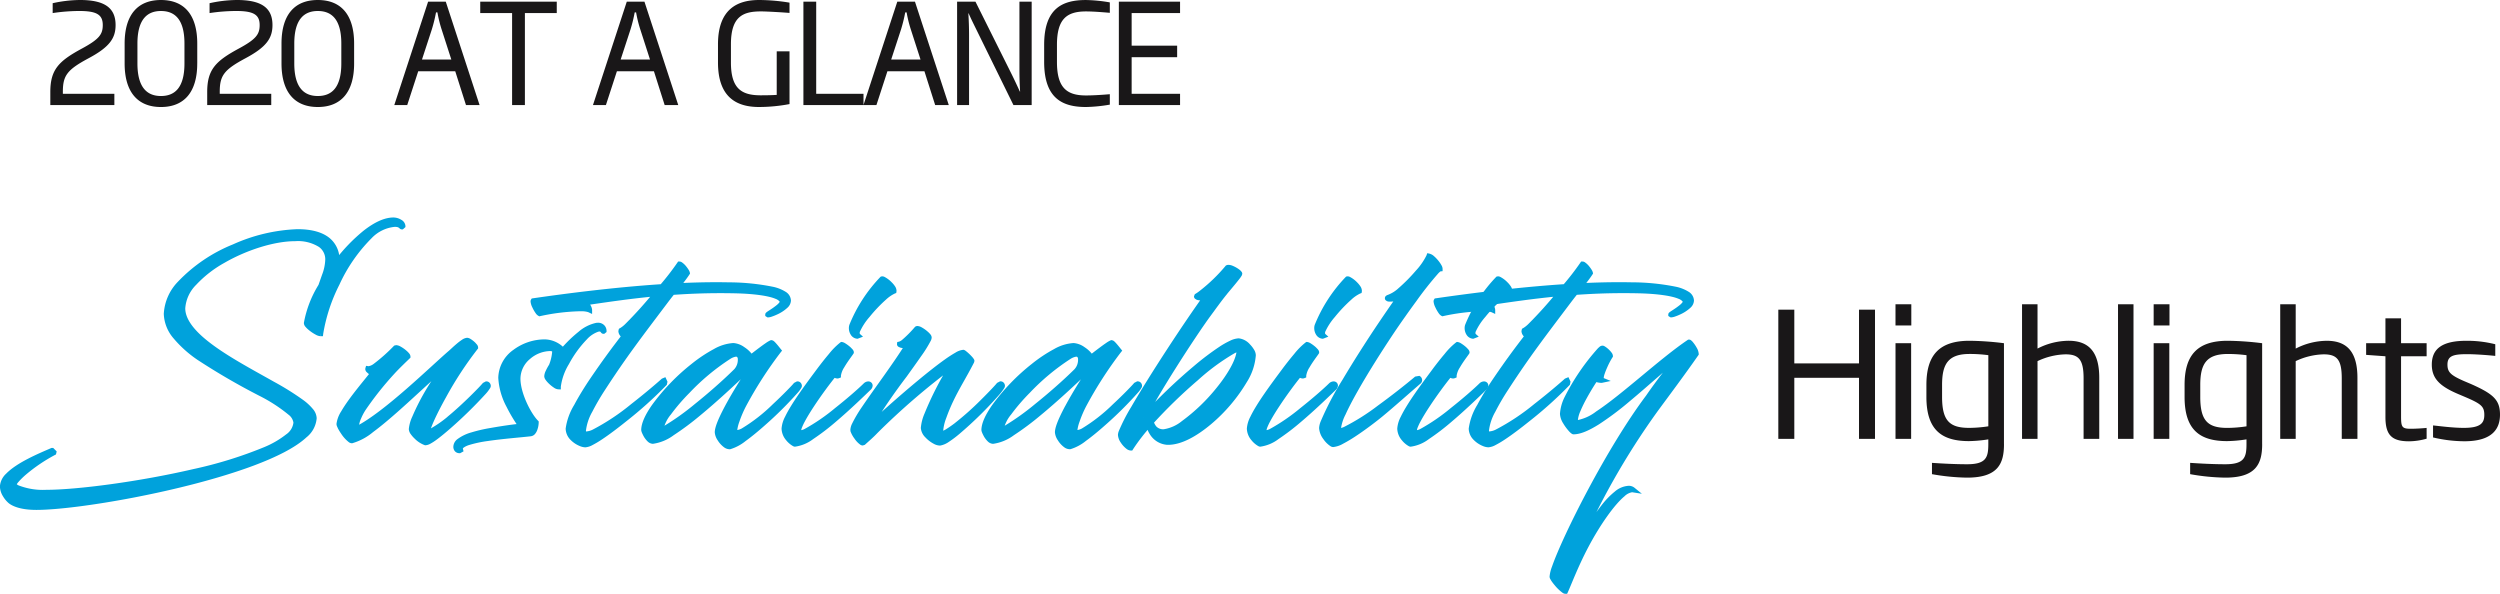 <svg xmlns="http://www.w3.org/2000/svg" width="512" height="121.609" viewBox="0 0 512 121.609"><g transform="translate(-22.966 -451.357)"><path d="M88.626,500.155l-.531-.06c.431-3.73,2.539-9.35,5.421-14.118a28.139,28.139,0,0,1,4.814-6.129,8.531,8.531,0,0,1,5.517-2.626,2.4,2.4,0,0,1,1.371.351l.288.237.025.023-.157.176.119-.2.037.025-.157.176.119-.2-.233.392v-.454l.233.062-.233.392v.08l-.354-.4.2-.182.354.4h-.5l-.036.007V478.1h.036l-.036.007-.093-.139a1.953,1.953,0,0,0-1.31-.52c-1.515-.009-3.431.9-5.391,2.435a34.065,34.065,0,0,0-5.761,5.991l-.958,1.248v-2a4.544,4.544,0,0,0-1.665-3.73c-1.157-.933-3.048-1.549-5.868-1.547-4.988-.005-11.652,2.042-17,5.14a26.48,26.48,0,0,0-6.689,5.27,9.209,9.209,0,0,0-2.621,5.873c-.011,2.247,1.52,4.472,3.968,6.6,3.657,3.189,9.24,6.074,13.916,8.613a59.955,59.955,0,0,1,6.012,3.582,10.486,10.486,0,0,1,1.892,1.672,2.857,2.857,0,0,1,.782,1.8,4.426,4.426,0,0,1-1.873,3.226c-2,1.688-5.385,3.2-9.549,4.595-12.49,4.152-31.924,7-40.247,7a18.393,18.393,0,0,1-5.111-.607,5.387,5.387,0,0,1-1.4-.609,1.848,1.848,0,0,1-.44-.4.956.956,0,0,1-.217-.587,1.172,1.172,0,0,1,.217-.611,13.388,13.388,0,0,1,2.647-2.663,35.641,35.641,0,0,1,5.551-3.667l.255.47-.52-.123.021-.091.52.123-.377.377-.342-.342.377-.377v.534h-.021v-.534l.21.49a53.314,53.314,0,0,0-6.236,3.023,12.866,12.866,0,0,0-2.606,1.967,2.873,2.873,0,0,0-.974,1.88,3.065,3.065,0,0,0,.495,1.488,4.522,4.522,0,0,0,.942,1.125l-.331.418.328-.424c.5.386,1.875,1.118,4.983,1.12,6.1,0,20.322-2.158,32.939-5.512a93.1,93.1,0,0,0,16.539-5.788,21.763,21.763,0,0,0,5.079-3.272,4.547,4.547,0,0,0,1.764-3.148,2.768,2.768,0,0,0-1-1.727,31.44,31.44,0,0,0-6.085-4.164c-3.968-2.288-8.869-4.825-12.806-7.566a25.8,25.8,0,0,1-4.96-4.291,7.544,7.544,0,0,1-2.06-4.766,8.563,8.563,0,0,1,2.5-5.508,28.665,28.665,0,0,1,9.72-6.56,30.05,30.05,0,0,1,11.349-2.731,9.115,9.115,0,0,1,5.524,1.4,4.186,4.186,0,0,1,1.709,3.464,10.457,10.457,0,0,1-.716,3.438l0,0-.769,2.188-.023.041a21.448,21.448,0,0,0-2.873,7.385l-.531-.059h.336l.187-.071.011.071h-.2l.187-.071a1.693,1.693,0,0,0,.329.392,7.434,7.434,0,0,0,1.179.894,4.9,4.9,0,0,0,.571.3l.2.073.057.014.012,0v.534l-.531-.06.531.06v.534a2.316,2.316,0,0,1-.983-.315,8.494,8.494,0,0,1-1.508-1.027,4.733,4.733,0,0,1-.591-.589,1.223,1.223,0,0,1-.324-.744v-.03l0-.029a22.39,22.39,0,0,1,3.005-7.8l.465.265-.5-.178.753-2.142v0a9.449,9.449,0,0,0,.653-3.076,3.1,3.1,0,0,0-1.282-2.61,8.114,8.114,0,0,0-4.883-1.186c-4.234-.007-9.946,1.8-14.534,4.461a23.431,23.431,0,0,0-5.736,4.472,7.527,7.527,0,0,0-2.234,4.8c-.016,2.015,1.529,4.152,4.015,6.243,3.712,3.135,9.371,6.113,14.11,8.789a56.392,56.392,0,0,1,6.094,3.81,10.8,10.8,0,0,1,1.912,1.786,3.1,3.1,0,0,1,.782,1.885,5.57,5.57,0,0,1-2.1,3.929c-2.275,2.111-6.154,4.045-10.9,5.82-14.221,5.3-36.134,9.03-44.389,9.039-3.272,0-4.9-.774-5.638-1.342l-.005-.005a5.52,5.52,0,0,1-1.193-1.41,4.076,4.076,0,0,1-.648-2.038,3.89,3.89,0,0,1,1.271-2.619c2.232-2.307,6.724-4.161,9.192-5.232l.1-.043h.352l.5.5.21.21-.089.379-.055.235-.212.114a33.563,33.563,0,0,0-5.921,4.006,15.031,15.031,0,0,0-1.522,1.486,3.8,3.8,0,0,0-.356.465l-.062.114h0l-.278-.069h.287l-.009.069-.278-.069h.094l.18-.073.012.073h-.192l.18-.073-.045.018.041-.023,0,.005-.045.018.041-.023a1.186,1.186,0,0,0,.411.3,13.678,13.678,0,0,0,5.7.911c6.188,0,18.972-1.647,30.145-4.251a85.47,85.47,0,0,0,14.545-4.518,18.916,18.916,0,0,0,4.415-2.574,3.412,3.412,0,0,0,1.5-2.411A2.507,2.507,0,0,0,82.1,516.8a32.038,32.038,0,0,0-6.007-3.9,137.788,137.788,0,0,1-12.656-7.353,23.985,23.985,0,0,1-4.9-4.385,8.135,8.135,0,0,1-2.028-5.042,10.243,10.243,0,0,1,2.882-6.573,32.114,32.114,0,0,1,11.285-7.661,35.2,35.2,0,0,1,13.211-3.117c2.966,0,5.109.639,6.537,1.784a5.619,5.619,0,0,1,2.063,4.561v.433h-.534l-.424-.326a35.157,35.157,0,0,1,5.95-6.183c2.062-1.6,4.123-2.653,6.049-2.662a3.1,3.1,0,0,1,1.611.468A1.59,1.59,0,0,1,106,478.1v.24l-.385.34-.151.135h-.2a.606.606,0,0,1-.369-.126l-.176-.155c-.116-.087-.237-.23-.869-.242a7.51,7.51,0,0,0-4.8,2.346,32.592,32.592,0,0,0-6.576,9.5,34.5,34.5,0,0,0-3.318,10.08l-.053.474h-.477Z" transform="translate(0 19.523)" fill="#00a2dc"/><path d="M84.743,506.813l.336.415c-.8.648-1.72,1.341-2.546,1.88a11.463,11.463,0,0,1-1.15.671,2.4,2.4,0,0,1-.993.3h-.221l-.157-.155a.764.764,0,0,1-.206-.563,3.813,3.813,0,0,1,.279-1.171,76.94,76.94,0,0,1,9.646-16.325l.413.338h-.239l-.281.1-.014-.1h.3l-.281.1h0a3.009,3.009,0,0,0-.639-.646l-.427-.294-.146-.073-.028-.011.032-.125-.007.128-.025,0,.032-.125-.007.128.028-.534.016.534-.153.05a7.728,7.728,0,0,0-1.535,1.114c-.571.495-1.1,1-1.4,1.26h0c-1.711,1.463-5.042,4.627-8.668,7.785s-7.55,6.318-10.561,7.828l-.32.16-.271-.237a1.171,1.171,0,0,1-.347-.91,5.739,5.739,0,0,1,.516-1.985,12.1,12.1,0,0,1,1.015-1.928,66.813,66.813,0,0,1,6.048-7.607l.012-.014-.014.016c1.022-1.116,2.418-2.441,3.142-3.146l.372.383h-.251l-.267.105-.016-.105h.283l-.267.105.014-.005-.012.007,0,0,.014-.005-.012.007a1.772,1.772,0,0,0-.3-.34,6.1,6.1,0,0,0-.938-.726,3.464,3.464,0,0,0-.443-.24l-.151-.055-.039-.009h0v-.258l.109.23-.109.029v-.258l.109.23-.226-.484.365.39c-.523.491-1.572,1.576-2.669,2.541a14.5,14.5,0,0,1-1.652,1.284,3.161,3.161,0,0,1-1.6.612l-.207-.014.085-.529.511.157-.338-.1h.354l-.016.1-.338-.1h.1l.237-.11.021.11h-.258l.237-.11-.041.018.037-.023,0,.005-.041.018.037-.023.283.239.406.2.757.21-.472.627c-.785,1.04-2.489,3.039-4.013,5.077a30.869,30.869,0,0,0-1.992,2.941,5.434,5.434,0,0,0-.839,2.1l-.269-.009h.269v.011l-.269-.011h.148l.119-.02,0,.02h-.121l.119-.02a2.971,2.971,0,0,0,.3.646,10.938,10.938,0,0,0,1.1,1.567,4.605,4.605,0,0,0,.545.554l.173.121.025.011-.052.169v-.176l.052.007-.052.169v.358l-.089-.525a11.117,11.117,0,0,0,3.806-2.1c4.858-3.571,11.8-10.586,15.437-13.448l.732.769a43.245,43.245,0,0,0-4.835,7.272,37.721,37.721,0,0,0-1.7,3.523,7.3,7.3,0,0,0-.628,2.14,1.111,1.111,0,0,0,.214.44,5.786,5.786,0,0,0,1.107,1.139,3.786,3.786,0,0,0,1.157.685l-.141.514v-.534a1.443,1.443,0,0,0,.516-.2,26.432,26.432,0,0,0,4.007-3.089l0,0c1.926-1.7,3.913-3.607,5.412-5.15.748-.773,1.376-1.454,1.809-1.965.215-.256.383-.47.484-.621l.1-.162.007-.013.255.109-.271,0,.016-.107.255.109-.271,0h.118l-.093.077-.025-.077h.118l-.093.077.167-.137v.208l-.167-.071.167-.137v-.326l.249.474-.388.2-.249-.474.42.329c-.135.173-.429.493-.881.967a81.809,81.809,0,0,1-6.47,6.046h0l-.336-.415L84.4,506.4c1.622-1.328,3.327-2.92,4.675-4.242.675-.662,1.259-1.255,1.7-1.714s.744-.8.814-.885l.069-.091.49-.258.117-.062H92.4a.856.856,0,0,1,.662.324.945.945,0,0,1,.214.6.85.85,0,0,1-.1.385,7.806,7.806,0,0,1-1,1.314,89.846,89.846,0,0,1-7.053,6.906v0c-1.125.986-2.165,1.848-3.035,2.476a10.469,10.469,0,0,1-1.18.755,2.287,2.287,0,0,1-1.013.319h-.071l-.069-.018a5.58,5.58,0,0,1-2.038-1.312,6.144,6.144,0,0,1-.826-.938,1.935,1.935,0,0,1-.4-1.045,7.846,7.846,0,0,1,.709-2.544,46.8,46.8,0,0,1,6.715-11.091l.4.349.329.42c-2.35,1.846-6.245,5.6-10.032,8.969-1.9,1.688-3.769,3.279-5.43,4.5a11.789,11.789,0,0,1-4.262,2.293l-.045.007h-.045a1.11,1.11,0,0,1-.605-.207,7.174,7.174,0,0,1-1.616-1.789,10.243,10.243,0,0,1-.63-1.034l-.2-.452a1.321,1.321,0,0,1-.1-.458v-.034a6.272,6.272,0,0,1,.981-2.587c1.654-2.861,4.956-6.635,6.076-8.127l.427.32-.142.516a2.85,2.85,0,0,1-.847-.431l-.369-.34a.912.912,0,0,1-.231-.58l.03-.208.137-.445.458.073.037,0a2.316,2.316,0,0,0,1.018-.442,35.069,35.069,0,0,0,4.169-3.7l.062-.059.077-.037.344-.071a2,2,0,0,1,.89.285,7.028,7.028,0,0,1,1.262.892,4.387,4.387,0,0,1,.488.5,1.086,1.086,0,0,1,.283.657v.226l-.162.159c-.732.709-2.117,2.026-3.1,3.1l0,0a66.09,66.09,0,0,0-5.943,7.475,10.883,10.883,0,0,0-.917,1.746,4.881,4.881,0,0,0-.434,1.574l.016.142-.007,0,.005,0h0l-.007,0,.005,0-.132.078.1-.114.03.036-.132.078.1-.114-.352.4-.239-.477c2.824-1.406,6.735-4.538,10.336-7.678s6.922-6.29,8.675-7.791l0,0c.3-.253.963-.9,1.654-1.478a10.812,10.812,0,0,1,1.043-.789,2.2,2.2,0,0,1,1.054-.415l.023,0,.021,0a1.582,1.582,0,0,1,.7.262,5.462,5.462,0,0,1,.931.733l.367.418a1,1,0,0,1,.219.577v.192l-.121.148a72.621,72.621,0,0,0-6.43,9.813c-.956,1.714-1.782,3.318-2.362,4.584-.29.632-.52,1.182-.673,1.609a3.252,3.252,0,0,0-.217.812v0l-.34.039.233-.235.107.2-.34.039.233-.235-.377.377v-.534a1.71,1.71,0,0,0,.522-.192,22.908,22.908,0,0,0,3.495-2.421h0Z" transform="translate(30.201 30.319)" fill="#00a2dc"/><path d="M96.6,501.583h-.534a9.014,9.014,0,0,1,.86-3.24,25.943,25.943,0,0,1,3.4-5.645c1.38-1.714,2.832-3.087,4.3-3.438l.116.52-.123-.518.445-.057a1.305,1.305,0,0,1,.963.4l.173.21.009.012-.255.212.2-.263.053.052-.255.212.2-.263-.3.388v-.486l.3.1-.3.388v.048l-.333-.417.114-.091.333.417h-.534l-.137-.353a.663.663,0,0,0-.566-.223l-.182.011h.005a7.2,7.2,0,0,0-3.139,1.629,25.506,25.506,0,0,0-3.431,3.34l-.413.481-.4-.49a4.629,4.629,0,0,0-3.393-1.561,9.766,9.766,0,0,0-5.688,1.921A6.153,6.153,0,0,0,85.4,499.76a13.315,13.315,0,0,0,1.586,5.482,30.4,30.4,0,0,0,2.483,4.12l.545.755-.928.089c-2.368.226-4.748.632-6.316.906h0a24.632,24.632,0,0,0-4.614,1.2,5.7,5.7,0,0,0-1.51.83,1.007,1.007,0,0,0-.452.725l.053.226.141.037v.534l-.258-.466.207-.114.258.466-.516.132-.069-.272-.018-.064v-.068a1.418,1.418,0,0,1,.66-1.118,7.826,7.826,0,0,1,2.681-1.017c3.393-.79,8.713-1.145,11.534-1.472h0l.182-.128a3.26,3.26,0,0,0,.481-1.643h.534l-.385.37a16.262,16.262,0,0,1-3.886-9.395,6.38,6.38,0,0,1,2.314-4.775,7.526,7.526,0,0,1,4.8-1.889,1.7,1.7,0,0,1,1.113.322,1.157,1.157,0,0,1,.4.919,9.964,9.964,0,0,1-.716,3.055l-.02.053-.03.048a9.218,9.218,0,0,0-.652,1.186,2.014,2.014,0,0,0-.2.648H94.68l.126-.037,0,.037H94.68l.126-.037a1.548,1.548,0,0,0,.263.4,6.2,6.2,0,0,0,.94.878,4.009,4.009,0,0,0,.449.3l.146.068.032.009-.018.084,0-.084h.014l-.018.084,0-.084-.023.532h0l-.021.534a1.856,1.856,0,0,1-.871-.349,7.151,7.151,0,0,1-1.234-1.036,4.434,4.434,0,0,1-.481-.591,1.323,1.323,0,0,1-.253-.7,2.837,2.837,0,0,1,.292-1.079,10.21,10.21,0,0,1,.726-1.326l.45.285-.5-.185a9.125,9.125,0,0,0,.65-2.685l-.011-.091,0,0-.077-.036a1.207,1.207,0,0,0-.356-.043,6.47,6.47,0,0,0-4.1,1.627,5.306,5.306,0,0,0-1.948,3.968c-.025,2.895,2.058,7.091,3.589,8.656l.148.155v.214a4.8,4.8,0,0,1-.287,1.522,2.632,2.632,0,0,1-.445.808,1.351,1.351,0,0,1-.883.5l0,0c-2.184.253-5.775.52-8.807.972a23.815,23.815,0,0,0-3.844.823,4.094,4.094,0,0,0-1.056.495c-.219.164-.226.249-.224.256h-.534l.518-.132.069.272.1.4-.568.313-.119.066h-.139a1.228,1.228,0,0,1-.944-.4,1.392,1.392,0,0,1-.319-.931,2.044,2.044,0,0,1,.833-1.542,8.719,8.719,0,0,1,2.918-1.4,30.515,30.515,0,0,1,3.708-.865h0c1.574-.274,3.979-.687,6.4-.917l.05.531-.433.313a31.308,31.308,0,0,1-2.574-4.273,14.27,14.27,0,0,1-1.7-5.953,7.214,7.214,0,0,1,3.114-5.736,10.813,10.813,0,0,1,6.331-2.136,5.664,5.664,0,0,1,4.217,1.951l-.413.338-.4-.349a26.588,26.588,0,0,1,3.58-3.484,8.123,8.123,0,0,1,3.664-1.846l.005,0,.3-.018a1.74,1.74,0,0,1,1.4.618,1.673,1.673,0,0,1,.376,1.025v.258l-.315.251-.146.116h-.187a.573.573,0,0,1-.4-.166l-.146-.173c-.1-.105-.069-.119-.244-.135l-.2.027-.007,0h0a5.63,5.63,0,0,0-2.378,1.581,22.729,22.729,0,0,0-3.683,5.072,11.857,11.857,0,0,0-1.657,4.629v.557l-.555-.023Z" transform="translate(40.698 28.965)" fill="#00a2dc"/><path d="M96.108,491.333h-.47l-.064.011v-.011h.064l-.064.011a1.926,1.926,0,0,0-.235-.514,5.427,5.427,0,0,0-.442-.637l-.6-.732.936-.135c4.214-.616,9.078-1.346,14.474-1.85l1.287-.121-.826.993c-1.417,1.7-2.925,3.457-4.232,4.865-.653.7-1.257,1.321-1.779,1.805a6.444,6.444,0,0,1-1.344,1.034l-.235-.481.5.189-.15-.057h.162l-.012.057-.15-.057h.162l0,.009.479.666.335.333-.29.372c-2.136,2.752-4.178,5.521-6.564,9.044v0c-.972,1.445-2.179,3.361-3.133,5.161a12.048,12.048,0,0,0-1.631,4.362,2.592,2.592,0,0,0,1.189,2,4.727,4.727,0,0,0,1.036.586,2.251,2.251,0,0,0,.728.189,2.893,2.893,0,0,0,1.008-.361c3.6-1.791,12.693-9.546,14.791-11.986l.4.349-.522-.112.032-.146-.062-.132.484-.226.208.493-.16.068-.208-.493.358.4c-.961.869-4.136,3.593-7.475,6.117a58.677,58.677,0,0,1-4.878,3.375,17.958,17.958,0,0,1-2.078,1.1,4.531,4.531,0,0,1-1.695.44,1.115,1.115,0,0,1-.894-.351,1.285,1.285,0,0,1-.256-.867,11.056,11.056,0,0,1,1.41-4.362,50.089,50.089,0,0,1,2.663-4.563c4.456-6.879,7.707-11.068,12.626-17.6v0c.5-.66,1.074-1.417,1.675-2.156l.144-.178.231-.018c3.14-.228,6.441-.361,9.893-.361q1.608,0,3.261.041h0a34.694,34.694,0,0,1,7.032.762,7.17,7.17,0,0,1,1.99.753,2.224,2.224,0,0,1,.62.538,1.254,1.254,0,0,1,.267.758,1.725,1.725,0,0,1-.621,1.143,11.317,11.317,0,0,1-1.643,1.255c-.265.174-.5.324-.662.433l-.171.117h0l-.3-.3.349.233-.05.064-.3-.3.349.233-.425-.285h.511a.49.49,0,0,1-.085.285l-.425-.285h-.023l.294-.445.068.044-.294.445.028-.532h.005l-.02.4v-.4h.02l-.02.4v-.4l0,0h0v0l0,0a4.376,4.376,0,0,0,.8-.255,8.991,8.991,0,0,0,1.9-1.018,3.293,3.293,0,0,0,.669-.623.8.8,0,0,0,.2-.465c-.005-.312-.144-.584-.611-.919a10.232,10.232,0,0,0-3.947-1.212,57.932,57.932,0,0,0-7.114-.548h0q-1.266-.027-2.576-.025c-2.532,0-5.175.073-7.846.207l-1.18.06.737-.926c.794-1,1.517-1.93,1.924-2.574l.45.285-.525.093.169-.028-.166.048,0-.02.169-.028-.166.048a1.747,1.747,0,0,0-.178-.319,5.975,5.975,0,0,0-.636-.794l-.288-.262-.066-.041.094-.2v.219l-.094-.014.094-.2v-.315l.447.3a54.633,54.633,0,0,1-3.612,4.673l-.146.176-.23.016c-9.8.636-19.747,1.933-26.325,2.888l-.077-.529.45.288-.26-.166h.319l-.059.166-.26-.166h.319a1.675,1.675,0,0,0,.114.4,6.75,6.75,0,0,0,.531,1.075,3.926,3.926,0,0,0,.283.409l.1.105.016.014-.1.139.069-.155.03.016-.1.139.069-.155-.219.486-.13-.516a43.5,43.5,0,0,1,8.31-1.024l.4.005h0a5.125,5.125,0,0,1,1.873.3l-.228.482h0l-.226.484a4.5,4.5,0,0,0-1.453-.2h0l-.376,0a42.712,42.712,0,0,0-8.049.99l-.18.046-.171-.077a1.667,1.667,0,0,1-.6-.563,7.616,7.616,0,0,1-.685-1.2,3.278,3.278,0,0,1-.358-1.2.729.729,0,0,1,.11-.41l.132-.206.24-.034c6.594-.958,16.564-2.259,26.409-2.9l.034.532-.411-.34a53.628,53.628,0,0,0,3.543-4.581l.158-.24h.287a.9.9,0,0,1,.449.133,4.173,4.173,0,0,1,1.024.993,5.886,5.886,0,0,1,.4.575,1.739,1.739,0,0,1,.247.564l.036.2-.11.174c-.459.723-1.191,1.661-1.992,2.667l-.418-.333-.027-.532c2.685-.135,5.346-.208,7.9-.208q1.322,0,2.6.027h0a45.981,45.981,0,0,1,9.046.911,7.934,7.934,0,0,1,2.6,1.038,2.192,2.192,0,0,1,1.07,1.8,2.11,2.11,0,0,1-.719,1.451,7.809,7.809,0,0,1-2.151,1.4,9.644,9.644,0,0,1-1.017.409,2.639,2.639,0,0,1-.758.169l-.041,0-.146-.007-.189-.125-.24-.158v-.288a.527.527,0,0,1,.126-.349l.151-.144c.155-.119.385-.262.677-.454a15.285,15.285,0,0,0,1.4-1,3.5,3.5,0,0,0,.49-.481l.1-.157.012-.03.059.014h-.061l0-.014.059.014h-.061l-.052-.116a2.049,2.049,0,0,0-.808-.513c-1.353-.575-4.159-1.017-8.009-1.116h0q-1.64-.04-3.235-.039c-3.423,0-6.7.133-9.816.36l-.039-.534.415.338c-.586.717-1.152,1.467-1.652,2.127l0,0c-4.926,6.544-8.148,10.7-12.581,17.539a48.808,48.808,0,0,0-2.6,4.461,10.282,10.282,0,0,0-1.3,3.883l.016.187,0,.016-.117.048.055-.11.062.062-.117.048.055-.11-.014.03.011-.032,0,0-.014.03.011-.032.128.011a3.582,3.582,0,0,0,1.273-.354,45.47,45.47,0,0,0,7.963-5.286c2.831-2.2,5.362-4.379,6.174-5.115l.068-.061.244-.1.475-.2.352.762.077.164-.109.495-.029.133-.089.1a81.4,81.4,0,0,1-8.255,7.418c-1.734,1.392-3.463,2.7-4.914,3.659a19.754,19.754,0,0,1-1.948,1.164,3.632,3.632,0,0,1-1.488.475,3.179,3.179,0,0,1-1.129-.265,5.558,5.558,0,0,1-1.88-1.255,3.347,3.347,0,0,1-1.013-2.318,12.6,12.6,0,0,1,1.755-4.862c.983-1.851,2.2-3.787,3.19-5.257l0,0c2.4-3.541,4.458-6.334,6.6-9.1l.422.328-.377.379a4.17,4.17,0,0,1-.456-.539,1.615,1.615,0,0,1-.338-.892l.055-.319.075-.2.19-.094a5.694,5.694,0,0,0,1.086-.856,83.223,83.223,0,0,0,5.918-6.571l.409.34.05.532c-5.36.5-10.2,1.227-14.418,1.843l-.078-.529.413-.338a6.467,6.467,0,0,1,.57.831,2.208,2.208,0,0,1,.349.988v.84l-.76-.356Z" transform="translate(47.637 23.468)" fill="#00a2dc"/><path d="M100.705,508.906l-.534-.02a4.959,4.959,0,0,1,.66-2.044c1.357-2.562,4.529-6,7.666-8.855a47.65,47.65,0,0,1,4.436-3.623,15.654,15.654,0,0,1,1.777-1.109,3.3,3.3,0,0,1,1.4-.449,1.4,1.4,0,0,1,1.1.479,1.748,1.748,0,0,1,.372,1.15,3.949,3.949,0,0,1-1,2.722l-.014.014-.011.012a110.792,110.792,0,0,1-9.451,8.228c-1.5,1.163-2.861,2.149-3.942,2.85a16,16,0,0,1-1.406.831,2.564,2.564,0,0,1-1.049.345h-.554l.02-.554.534.02v-.525l0-.011,0,0v.009l0-.011a2.712,2.712,0,0,0,.682-.287,50.771,50.771,0,0,0,6.325-4.509c2.669-2.138,5.626-4.712,8.091-7.15l.376.381-.4-.354a2.854,2.854,0,0,0,.733-2.015.708.708,0,0,0-.119-.459c-.055-.059-.105-.1-.281-.1a3,3,0,0,0-1.111.438,45.422,45.422,0,0,0-8.392,6.979,39.5,39.5,0,0,0-3.8,4.419,7.251,7.251,0,0,0-1.565,3.213l-.534-.018v0Zm13.673-4.695.47.251c-1.722,3.2-2,4.5-1.987,4.9a1.72,1.72,0,0,0,.189.636,4.615,4.615,0,0,0,.885,1.246,1.563,1.563,0,0,0,.853.523h.093v.534l-.1-.525a10.779,10.779,0,0,0,3.35-1.973,76.661,76.661,0,0,0,6.938-6.163c1.045-1.038,1.953-1.99,2.59-2.715.319-.363.57-.669.733-.89l.167-.251.02-.039.3.114h-.312l.016-.114.3.114h-.194l-.093.075-.025-.075h.118l-.093.075.167-.135v.208l-.167-.073.167-.135v-.326l.249.472-.388.2-.249-.472.422.328c-.11.139-.313.363-.627.694-1.082,1.145-3.37,3.431-5.7,5.446a35.861,35.861,0,0,1-3.39,2.645,5.86,5.86,0,0,1-2.783,1.2.951.951,0,0,1-.675-.226,1.086,1.086,0,0,1-.292-.831,7.908,7.908,0,0,1,.477-2.037,23.9,23.9,0,0,1,1.474-3.431,82.371,82.371,0,0,1,7.192-11.164l.415.338-.411.34c-.075-.089-.374-.475-.694-.856-.158-.187-.32-.37-.443-.491l-.134-.123-.007-.007.208-.313v.367c-.192-.014-.2-.059-.208-.053l.208-.313v-.167l.183.5a5.378,5.378,0,0,0-.741.449c-1.1.75-2.841,2.115-3.288,2.459l-.468.36-.312-.5a5.322,5.322,0,0,0-1.531-1.486,3.481,3.481,0,0,0-1.638-.653,10.59,10.59,0,0,0-4.91,1.923,42.144,42.144,0,0,0-8.682,7.534,27.488,27.488,0,0,0-3.071,4.132,7,7,0,0,0-1.146,3.172h-.312l.3-.08.007.08h-.312l.3-.08a4.942,4.942,0,0,0,.543,1.095,2.725,2.725,0,0,0,.472.563l.328.167a8.6,8.6,0,0,0,3.683-1.6c4.791-3.037,11.657-9.516,14.18-11.9l.219-.208.292.082-.025.087.014-.091.011,0-.025.087.014-.091.15.007c.174,0,.44-.018.712-.045l1.154-.112-.662.949c-.666.951-2.512,3.87-4,6.646l-.47-.251-.472-.253c1.52-2.829,3.365-5.745,4.068-6.753l.438.306.052.53c-.294.029-.579.05-.817.05a1.586,1.586,0,0,1-.429-.044l.146-.513.367.388c-1.689,1.6-5.307,5.015-8.989,8.045a56.956,56.956,0,0,1-5.353,3.982,9.271,9.271,0,0,1-4.255,1.768,1.632,1.632,0,0,1-1.072-.468,4.7,4.7,0,0,1-.945-1.3c-.11-.215-.2-.413-.263-.573l-.077-.219-.046-.255c.014-1.465.876-3.2,2.186-5.1a42.851,42.851,0,0,1,8.132-8.449,29.652,29.652,0,0,1,4.572-3.046,9.156,9.156,0,0,1,3.988-1.23,4.385,4.385,0,0,1,2.225.831,6.285,6.285,0,0,1,1.85,1.812l-.452.283-.326-.424c.292-.224,1.168-.911,2.058-1.576.445-.331.894-.657,1.282-.92a5.422,5.422,0,0,1,.972-.568l.089-.032h.1l.3.077a2.039,2.039,0,0,1,.481.408c.23.24.486.546.7.81s.388.488.411.516l.281.336-.276.342a81.568,81.568,0,0,0-7.077,10.984,22.91,22.91,0,0,0-1.406,3.274,7.645,7.645,0,0,0-.422,1.7l.011.132-.157.046.125-.1.032.053-.157.046.125-.1-.2.158.069-.247.13.089-.2.158.069-.247-.027.093.016-.1.011,0-.027.093.016-.1.061,0a2.667,2.667,0,0,0,1.027-.331A34.459,34.459,0,0,0,123.7,503.6c1.091-1.015,2.094-2,2.856-2.774s1.3-1.353,1.394-1.479l.069-.093.491-.258.116-.06h.133a.855.855,0,0,1,.662.322.956.956,0,0,1,.214.6.8.8,0,0,1-.08.329,5.413,5.413,0,0,1-.746,1.041,76.4,76.4,0,0,1-6.721,6.678c-1.374,1.221-2.758,2.364-3.982,3.245a9.291,9.291,0,0,1-3.128,1.673l-.048.009h-.141a1.981,1.981,0,0,1-1.13-.427,5.146,5.146,0,0,1-1.275-1.414,3.35,3.35,0,0,1-.589-1.632c.011-.783.37-2.131,2.113-5.4Z" transform="translate(57.556 30.53)" fill="#00a2dc"/><path d="M133.48,483.685l.365.39a29.961,29.961,0,0,0-6.055,9.341l-.048.342a1.518,1.518,0,0,0,.217.782.632.632,0,0,0,.468.328l-.052.532-.19-.5.182-.069.19.5-.354.4a1.3,1.3,0,0,1-.385-.992,1.9,1.9,0,0,1,.062-.479l0-.011,0-.009a8.606,8.606,0,0,1,1.2-2.143,32.162,32.162,0,0,1,3.292-3.861,11.731,11.731,0,0,1,3.326-2.564l.191.5-.527-.085.036.005h-.037l0-.005.036.005h-.037a1.008,1.008,0,0,0-.208-.424,5.4,5.4,0,0,0-1.013-1.027,4.029,4.029,0,0,0-.5-.345l-.153-.077-.023-.009.05-.21v.215l-.05-.005.05-.21v-.167l.1.367-.1.016v-.383l.1.367-.144-.513.365.39-.365-.39-.144-.515.185-.025a1.119,1.119,0,0,1,.459.117,5.865,5.865,0,0,1,1.481,1.122,4.924,4.924,0,0,1,.65.783,1.75,1.75,0,0,1,.324.922l-.012.164-.048.3-.288.11a7.188,7.188,0,0,0-1.812,1.253,29.828,29.828,0,0,0-3.381,3.564,12.26,12.26,0,0,0-1.985,3.064l-.511-.155.516.137-.027.2.023.173.014.032-.05.03.037-.043.012.013-.05.03.037-.043.659.584-1,.385-.117.044-.125-.013a1.692,1.692,0,0,1-1.264-.815,2.551,2.551,0,0,1-.386-1.357,2.272,2.272,0,0,1,.1-.664,30.731,30.731,0,0,1,6.345-9.8l.094-.087.125-.036Zm-12.9,18.732.429.319c-1.572,2.106-3.361,4.515-4.748,6.664a27.84,27.84,0,0,0-1.7,2.945,5.284,5.284,0,0,0-.627,1.99,2.914,2.914,0,0,0,.871,1.9,4.178,4.178,0,0,0,.664.588l.223.141.037.018-.117.321v-.337l.117.016-.117.321v-.337a7.3,7.3,0,0,0,3.172-1.4c4.109-2.663,9.859-8.3,11.565-9.937v0l.1-.123.005-.011.1.027h-.1l0-.027.1.027h.125l-.148.167-.08-.167h.228l-.148.167.093-.107v.151l-.093-.044.093-.107v.151l-.21.134,0,0a87.668,87.668,0,0,1-6.95,5.9c-1.373,1.054-2.72,2.024-3.865,2.742a14.58,14.58,0,0,1-1.554.865,3.171,3.171,0,0,1-1.244.358.957.957,0,0,1-.7-.276,1.043,1.043,0,0,1-.263-.737,3.055,3.055,0,0,1,.251-1.052,32.911,32.911,0,0,1,3.156-5.4c1.387-2.04,2.909-4.073,3.961-5.348l.283-.345.39.219a3.481,3.481,0,0,0,.358.183l.066.023-.005.018V503h.005l-.005.018v.061l-.018-.077.018,0v.078l-.018-.077.028-.011.2.5h-.534a3.68,3.68,0,0,1,.418-1.479,16.916,16.916,0,0,1,1.342-2.227c.458-.661.878-1.219.96-1.357l.456.278h-.2l-.315.128-.023-.128h.338l-.315.128h0l0,0,0,0h0l0,0a4.074,4.074,0,0,0-.782-.725,4.935,4.935,0,0,0-.507-.344l-.176-.093-.043-.016.037-.117-.012.121-.025,0,.037-.117-.012.121.059-.531.292.447a13.762,13.762,0,0,0-2.111,2.156c-.855,1.011-1.745,2.156-2.378,3l-.427-.319-.427-.32c.643-.862,1.542-2.019,2.418-3.053a14.22,14.22,0,0,1,2.343-2.362l.16-.105.192.021a1.832,1.832,0,0,1,.694.294,7.405,7.405,0,0,1,1.034.778l.418.427.16.233a.764.764,0,0,1,.1.374v.15l-.078.128c-.109.176-.306.44-.568.808-.392.545-.906,1.28-1.316,1.989a4.366,4.366,0,0,0-.68,1.711v.361l-.335.134a1.1,1.1,0,0,1-.409.085,1.986,1.986,0,0,1-.942-.344l.262-.465.411.34c-1.166,1.412-2.975,3.851-4.477,6.128-.751,1.139-1.428,2.24-1.908,3.146a11.551,11.551,0,0,0-.559,1.182,2.2,2.2,0,0,0-.178.666l.005.057-.174.055.093-.15.082.094-.174.055.093-.15-.077.125.034-.144.043.02-.077.125.034-.144.018,0a2.37,2.37,0,0,0,.8-.26,39.792,39.792,0,0,0,6.235-4.278c2.371-1.873,4.675-3.876,5.836-5.017l0,0a1.393,1.393,0,0,1,.965-.445.917.917,0,0,1,.612.222.844.844,0,0,1,.283.634,1.234,1.234,0,0,1-.429.874v0c-1.138,1.091-4.08,3.972-7.169,6.587a47.2,47.2,0,0,1-4.556,3.475,7.978,7.978,0,0,1-3.753,1.574.884.884,0,0,1-.413-.123,4.963,4.963,0,0,1-1.394-1.2,3.828,3.828,0,0,1-.938-2.384,6.166,6.166,0,0,1,.732-2.451c1.326-2.768,4.193-6.617,6.553-9.786Z" transform="translate(70.15 24.804)" fill="#00a2dc"/><path d="M142.412,509.262l.319.429c-.669.5-1.271.913-1.771,1.216a6.473,6.473,0,0,1-.678.367,1.579,1.579,0,0,1-.627.164.851.851,0,0,1-.751-.445,1.508,1.508,0,0,1-.153-.725,10.338,10.338,0,0,1,.694-2.945,36.7,36.7,0,0,1,1.437-3.463c1.387-2.909,2.574-4.666,4.314-8.036l.014-.027.018-.027.4.267h-.481l.084-.267.4.267H145.5l-.331.141-.027-.141h.358l-.331.141.045-.02-.043.023,0,0,.045-.02-.043.023-.262-.328c-.215-.237-.513-.523-.766-.748l-.329-.274-.1-.068-.007-.005.153-.3-.087.324-.066-.025.153-.3-.087.324.139-.516v.534a3.15,3.15,0,0,0-1.075.442,75.9,75.9,0,0,0-9.2,7.007c-3.555,3.012-7.021,6.146-8.682,7.739l-.837-.646a126.419,126.419,0,0,1,7.347-10.762c1.061-1.481,2.313-3.212,3.294-4.655.491-.723.913-1.374,1.207-1.88.146-.251.26-.466.331-.625l.071-.185.011-.041.1.018h-.1V491.2l.1.018h.178l-.26.1-.016-.1h.276l-.26.1-.011-.018a4.186,4.186,0,0,0-.933-.867,4.661,4.661,0,0,0-.618-.386l-.228-.1-.064-.02-.012,0,.005-.045v.045h-.005l.005-.045v-.271l.2.23-.2.085v-.315l.2.23-.353-.4.4.358c-.408.454-1.07,1.2-1.752,1.871a11.485,11.485,0,0,1-1.024.9,2.729,2.729,0,0,1-1.024.536l-.107-.523.531.068-.474-.061h.477l0,.061-.474-.061h.023l.345-.3.109.3h-.454l.345-.3-.226.2.16-.255.066.059-.226.2.16-.255,0,0a2.087,2.087,0,0,0,.693.1,2.263,2.263,0,0,0,.474-.046l1.228-.264-.662,1.066c-2.551,4.114-6.222,8.946-8.921,12.939l-.443-.3.447.294c-.255.386-.819,1.218-1.319,2.076a12.639,12.639,0,0,0-.644,1.234,2.419,2.419,0,0,0-.242.806v.03l-.52.117.515-.139a5.436,5.436,0,0,0,.79,1.335,4.992,4.992,0,0,0,.557.63l.189.15.025.014-.077.212v-.223l.077.011-.077.212v.148l-.215-.3.215-.073v.37l-.215-.3.313.431-.358-.4c.94-.849,1.7-1.5,2.405-2.249l.005,0,0,0a143.026,143.026,0,0,1,15.855-13.66l.764.726a63.383,63.383,0,0,0-3.5,6.309c-.636,1.3-1.223,2.6-1.647,3.721a8.635,8.635,0,0,0-.669,2.523,2.722,2.722,0,0,0,1.1,1.647,5.314,5.314,0,0,0,1,.671,1.8,1.8,0,0,0,.7.23h.018l.011,0a3.634,3.634,0,0,0,1.291-.6,21.126,21.126,0,0,0,2.008-1.513,76.143,76.143,0,0,0,6.1-5.772c.878-.922,1.627-1.757,2.147-2.386.262-.313.465-.577.595-.766l.132-.21.012-.025.313.11h-.329l.016-.11.313.11H151.5l-.093.077-.025-.077h.118l-.093.077.167-.137v.208l-.167-.071.167-.137v-.326l.249.474-.388.2-.249-.474.424.326c-.15.192-.523.607-1.1,1.216a72.542,72.542,0,0,1-7.778,7.2l0,0-.319-.429-.32-.427a58.659,58.659,0,0,0,5.494-4.889c.842-.831,1.586-1.6,2.149-2.193s.949-1.029,1.027-1.132l.071-.093.491-.26.118-.062h.132a.856.856,0,0,1,.662.324.944.944,0,0,1,.214.6.863.863,0,0,1-.117.409,10.579,10.579,0,0,1-1.179,1.552,77.887,77.887,0,0,1-8.057,7.906,21.6,21.6,0,0,1-2.117,1.592,4.481,4.481,0,0,1-1.741.762l-.062-.531.073.531-.164.009a2.749,2.749,0,0,1-1.18-.345,6.462,6.462,0,0,1-1.748-1.332,3.035,3.035,0,0,1-.933-1.939,9.39,9.39,0,0,1,.739-2.9,65.983,65.983,0,0,1,5.255-10.247l.443.3.319.429a142.177,142.177,0,0,0-15.729,13.546l-.383-.372.39.367c-.757.8-1.543,1.472-2.469,2.309l-.021.02-.023.016-.411.132a.968.968,0,0,1-.5-.157,4.893,4.893,0,0,1-1.207-1.266,5.485,5.485,0,0,1-.808-1.485l0-.011,0-.011-.027-.267a3.268,3.268,0,0,1,.333-1.234,26.991,26.991,0,0,1,2.047-3.468l0,0,0,0c2.724-4.027,6.391-8.855,8.9-12.9l.454.281.112.523a3.608,3.608,0,0,1-1.576-.037l-.363-.146-.2-.159a.611.611,0,0,1-.153-.4l0-.073.048-.379.376-.078a1.859,1.859,0,0,0,.593-.342,23.033,23.033,0,0,0,2.626-2.635l.021-.025.023-.02a.752.752,0,0,1,.5-.18,2,2,0,0,1,.887.29,6.984,6.984,0,0,1,1.259.9,4.117,4.117,0,0,1,.486.5,1.09,1.09,0,0,1,.281.659,1.618,1.618,0,0,1-.174.643,25.726,25.726,0,0,1-2.013,3.231c-.922,1.333-2,2.824-2.925,4.118a124.486,124.486,0,0,0-7.283,10.66l-.466-.262-.37-.384c1.93-1.848,6.186-5.683,10.265-9.069,2.038-1.693,4.029-3.272,5.668-4.436a24.378,24.378,0,0,1,2.168-1.4,3.709,3.709,0,0,1,1.593-.577h.071l.068.02a1.024,1.024,0,0,1,.313.16,9.518,9.518,0,0,1,1.05.928c.182.183.351.367.488.536l.18.256a.765.765,0,0,1,.125.4l-.1.328-.443-.3.475.246c-1.768,3.42-2.952,5.173-4.3,8a35.611,35.611,0,0,0-1.394,3.359,9.605,9.605,0,0,0-.634,2.59l.012.171.011.043-.158.068.1-.135.062.068-.158.068.1-.135-.125.176v-.221l.125.045-.125.176v-.157l-.011-.062.011,0v.064l-.011-.062a3.6,3.6,0,0,0,.849-.431c.44-.271.99-.653,1.6-1.107l0,0Z" transform="translate(76.326 29.26)" fill="#00a2dc"/><path d="M139.845,508.906l-.532-.02a4.958,4.958,0,0,1,.66-2.044c1.355-2.562,4.529-6,7.666-8.855a47.637,47.637,0,0,1,4.436-3.623,15.8,15.8,0,0,1,1.775-1.109,3.307,3.307,0,0,1,1.4-.449,1.4,1.4,0,0,1,1.1.479,1.746,1.746,0,0,1,.37,1.15,3.943,3.943,0,0,1-1,2.722l-.014.014-.012.012a110.776,110.776,0,0,1-9.45,8.228c-1.5,1.163-2.861,2.149-3.943,2.85a16.005,16.005,0,0,1-1.4.831,2.563,2.563,0,0,1-1.05.345h-.552l.02-.554.532.02v-.536a2.712,2.712,0,0,0,.682-.287,50.77,50.77,0,0,0,6.325-4.509c2.667-2.138,5.626-4.712,8.091-7.15l.374.381-.4-.354a2.838,2.838,0,0,0,.733-2.015.711.711,0,0,0-.118-.459c-.055-.059-.107-.1-.283-.1a3.026,3.026,0,0,0-1.111.438,45.479,45.479,0,0,0-8.39,6.979,39.494,39.494,0,0,0-3.8,4.419,7.26,7.26,0,0,0-1.567,3.213l-.534-.018v0Zm13.673-4.695.472.251c-1.722,3.2-2,4.5-1.989,4.9a1.733,1.733,0,0,0,.19.636,4.647,4.647,0,0,0,.883,1.246,1.574,1.574,0,0,0,.853.523h.093v.534l-.1-.525a10.779,10.779,0,0,0,3.35-1.973,76.9,76.9,0,0,0,6.938-6.163c1.045-1.038,1.951-1.99,2.59-2.715.319-.363.57-.669.732-.89l.169-.251.02-.039.3.114H167.7l.018-.114.3.114h-.2l-.091.075-.027-.075h.117l-.091.075.166-.135v.208l-.166-.073.166-.135v-.326l.249.472-.388.2-.249-.472.422.328c-.109.139-.312.363-.625.694-1.082,1.145-3.37,3.431-5.7,5.446a35.645,35.645,0,0,1-3.391,2.645,5.853,5.853,0,0,1-2.783,1.2.947.947,0,0,1-.673-.226,1.087,1.087,0,0,1-.294-.831,8.011,8.011,0,0,1,.479-2.037,23.9,23.9,0,0,1,1.474-3.431A82.374,82.374,0,0,1,163.61,492.3l.413.338-.41.34c-.075-.089-.374-.475-.7-.856-.158-.187-.319-.37-.442-.491l-.134-.123-.009-.007.208-.313v.367a.358.358,0,0,1-.208-.053l.208-.313v-.167l.185.5a5.273,5.273,0,0,0-.741.449c-1.1.75-2.841,2.115-3.29,2.459l-.466.36-.312-.5a5.307,5.307,0,0,0-1.533-1.486,3.467,3.467,0,0,0-1.638-.653,10.585,10.585,0,0,0-4.908,1.923,42.151,42.151,0,0,0-8.684,7.534,27.469,27.469,0,0,0-3.069,4.132,7.025,7.025,0,0,0-1.148,3.172h-.31l.3-.08.007.08h-.31l.3-.08a5.065,5.065,0,0,0,.545,1.095,2.67,2.67,0,0,0,.472.563l.326.167a8.608,8.608,0,0,0,3.685-1.6c4.791-3.037,11.657-9.516,14.178-11.9l.221-.208.292.082-.025.087.014-.091.011,0-.025.087.014-.091.15.007c.174,0,.44-.018.712-.045l1.154-.112-.664.949c-.664.951-2.51,3.87-4,6.646l-.472-.251-.47-.253c1.519-2.829,3.365-5.745,4.066-6.753l.438.306.053.53c-.294.029-.579.05-.817.05a1.586,1.586,0,0,1-.429-.044l.144-.513.369.388c-1.689,1.6-5.309,5.015-8.99,8.045a56.721,56.721,0,0,1-5.352,3.982,9.283,9.283,0,0,1-4.257,1.768,1.631,1.631,0,0,1-1.07-.468,4.629,4.629,0,0,1-.945-1.3c-.112-.215-.2-.413-.263-.573l-.078-.219-.046-.255c.016-1.465.876-3.2,2.188-5.1a42.8,42.8,0,0,1,8.132-8.449,29.652,29.652,0,0,1,4.572-3.046,9.156,9.156,0,0,1,3.986-1.23,4.391,4.391,0,0,1,2.227.831,6.307,6.307,0,0,1,1.85,1.812l-.454.283-.324-.424c.292-.224,1.168-.911,2.058-1.576.445-.331.894-.657,1.282-.92a5.423,5.423,0,0,1,.972-.568l.089-.032h.094l.3.077a2.038,2.038,0,0,1,.481.408c.23.24.484.546.7.81s.386.488.411.516l.281.336-.278.342a81.772,81.772,0,0,0-7.075,10.984,22.714,22.714,0,0,0-1.406,3.274,7.7,7.7,0,0,0-.424,1.7l.011.132-.155.046.125-.1.03.053-.155.046.125-.1-.2.158.069-.247.13.089-.2.158.069-.247-.027.093.016-.1.011,0-.027.093.016-.1.059,0a2.664,2.664,0,0,0,1.029-.331,34.456,34.456,0,0,0,6.377-4.985c1.093-1.015,2.1-2,2.857-2.774s1.3-1.353,1.394-1.479l.069-.093.491-.258.116-.06h.132a.856.856,0,0,1,.664.322.954.954,0,0,1,.212.6.779.779,0,0,1-.078.329,5.413,5.413,0,0,1-.746,1.041,76.66,76.66,0,0,1-6.721,6.678c-1.374,1.221-2.758,2.364-3.982,3.245a9.292,9.292,0,0,1-3.128,1.673l-.048.009h-.142a1.98,1.98,0,0,1-1.129-.427,5.118,5.118,0,0,1-1.275-1.414,3.336,3.336,0,0,1-.591-1.632c.012-.783.372-2.131,2.115-5.4Z" transform="translate(88.096 30.53)" fill="#00a2dc"/><path d="M176.3,499.111l.383-.374a.884.884,0,0,1,.219.481l.032.388-.011.226,0,.009,0,.011a13.674,13.674,0,0,1-2.245,5.02,40.834,40.834,0,0,1-6.863,7.826,24.754,24.754,0,0,1-3.68,2.743,6.72,6.72,0,0,1-3.167,1.113,2.975,2.975,0,0,1-2.339-.954,4.11,4.11,0,0,1-.762-1.428l-.107-.3.212-.237a105.526,105.526,0,0,1,10.605-10.119,56.31,56.31,0,0,1,4.641-3.511,16.194,16.194,0,0,1,1.745-1.024,3.3,3.3,0,0,1,1.34-.406h.226l.157.16-.383.374v.534a2.51,2.51,0,0,0-.874.3,44.176,44.176,0,0,0-7.475,5.5,103.537,103.537,0,0,0-9.186,8.91l-.4-.358.5-.18a3.108,3.108,0,0,0,.555,1.079,1.9,1.9,0,0,0,1.54.594A7.77,7.77,0,0,0,164.7,513.8a37.572,37.572,0,0,0,7.132-6.859c2.151-2.651,3.767-5.426,4.025-7.246l.527.078-.531-.059.005-.109-.014-.2-.007-.03.3-.11-.226.221-.075-.11.3-.11-.226.221.381-.374v0Zm-22.1,20.213-.452-.283a39.64,39.64,0,0,1,3.765-4.878l.838-.954.1,1.268a3.56,3.56,0,0,0,.482,1.362l.007.013.005.011a3.484,3.484,0,0,0,2.749,1.766h0l.182,0a10.5,10.5,0,0,0,5.213-1.875,31.94,31.94,0,0,0,7.986-7.511c2.216-2.9,3.674-5.93,3.657-7.9a1.379,1.379,0,0,0-.221-.593,4.776,4.776,0,0,0-1.075-1.239,2.094,2.094,0,0,0-1.132-.552,3.544,3.544,0,0,0-1.309.379c-2.031.911-5.325,3.4-8.649,6.3a109.558,109.558,0,0,0-9.081,8.866l-.885-.577c2.01-4.4,10.167-17.025,13.251-21.219,1.227-1.659,2.211-3.057,3.434-4.557l.413.338-.42-.328c.258-.331.922-1.107,1.572-1.894.324-.392.643-.783.9-1.113a5.847,5.847,0,0,0,.482-.685l.009-.016.009-.016.4.237h-.466l.066-.237.4.237h-.08l-.349.169-.037-.169h.386l-.349.169.171-.084-.16.1-.011-.02.171-.084-.16.1-.012-.014a3.711,3.711,0,0,0-.847-.6,2.6,2.6,0,0,0-.935-.351h-.012l-.034-.171.08.155-.046.016-.034-.171.08.155-.246-.475.429.32a28.579,28.579,0,0,1-3.484,3.61c-.643.577-1.262,1.1-1.784,1.513a9.187,9.187,0,0,1-1.228.865l-.244-.475.4.351-.345-.3h.458l-.112.3-.345-.3h.057l.283-.3a.407.407,0,0,1,.118.3h-.4l.283-.3-.091.1.061-.121.03.025-.091.1.061-.121a1.008,1.008,0,0,0,.388.055,3.619,3.619,0,0,0,.988-.16l1.485-.425-.9,1.251c-2.793,3.858-7.16,10.39-10.822,16.213-1.832,2.911-3.488,5.647-4.68,7.78-.6,1.066-1.079,1.982-1.4,2.685-.162.351-.287.648-.365.878a1.679,1.679,0,0,0-.107.41,2.778,2.778,0,0,0,.682,1.365,3.716,3.716,0,0,0,.6.6l.23.146.059.023.007,0-.014.087v-.089l.014,0-.014.087v.445l-.452-.283.452.283v.534a1.6,1.6,0,0,1-.929-.388,5.171,5.171,0,0,1-1.125-1.246,3.085,3.085,0,0,1-.577-1.567,2.475,2.475,0,0,1,.166-.76,36.642,36.642,0,0,1,2.572-5.006c3.847-6.649,10.886-17.354,14.842-22.825l.433.313.148.514a4.7,4.7,0,0,1-1.282.2,2.056,2.056,0,0,1-.789-.134l-.31-.2a.654.654,0,0,1-.21-.473l.15-.4.068-.078.093-.048a8.71,8.71,0,0,0,1.05-.751,34.042,34.042,0,0,0,5.076-4.928l.075-.1.109-.055a.988.988,0,0,1,.456-.1,2.386,2.386,0,0,1,.858.2,6.219,6.219,0,0,1,1.2.659,3.719,3.719,0,0,1,.454.374l.178.215a.712.712,0,0,1,.125.393l-.082.3-.461-.271.479.239a6.233,6.233,0,0,1-.593.862c-.79,1.025-2.133,2.576-2.471,3.01l0,0,0,.005c-1.195,1.463-2.168,2.845-3.4,4.515-3.023,4.1-11.23,16.818-13.137,21.027l-.488-.221-.4-.356a112.221,112.221,0,0,1,10.61-10.188,56.361,56.361,0,0,1,5.314-4.023,17.073,17.073,0,0,1,2.161-1.214,4.487,4.487,0,0,1,1.748-.475,3.61,3.61,0,0,1,2.318,1.262,5.566,5.566,0,0,1,.815,1.063,2.358,2.358,0,0,1,.363,1.127,11.941,11.941,0,0,1-1.86,5.533,34.021,34.021,0,0,1-7.322,8.611c-2.92,2.442-6.032,4.2-8.741,4.212l-.223,0h0a4.527,4.527,0,0,1-3.632-2.289l.458-.272-.445.3a4.562,4.562,0,0,1-.657-1.873l.532-.041.4.353a38.655,38.655,0,0,0-3.662,4.739l-.157.251h-.3Z" transform="translate(100.34 23.779)" fill="#00a2dc"/><path d="M187.007,483.685l.365.39a30.024,30.024,0,0,0-6.055,9.341l-.046.342a1.5,1.5,0,0,0,.217.782.629.629,0,0,0,.468.328l-.053.532-.19-.5.182-.069.19.5-.354.4a1.307,1.307,0,0,1-.383-.992,1.824,1.824,0,0,1,.062-.479l0-.011,0-.009a8.551,8.551,0,0,1,1.2-2.143,31.844,31.844,0,0,1,3.292-3.861,11.706,11.706,0,0,1,3.326-2.564l.189.5-.527-.085.036.005H188.9v-.005l.036.005H188.9a1.055,1.055,0,0,0-.21-.424,5.39,5.39,0,0,0-1.011-1.027,4.168,4.168,0,0,0-.5-.345l-.155-.077-.023-.009.052-.21v.215l-.052-.005.052-.21v-.167l.1.367-.1.016v-.383l.1.367-.146-.513.365.39-.365-.39-.144-.515.187-.025a1.118,1.118,0,0,1,.458.117,5.87,5.87,0,0,1,1.483,1.122,5,5,0,0,1,.648.783,1.767,1.767,0,0,1,.326.922l-.012.164-.05.3-.288.11a7.219,7.219,0,0,0-1.812,1.253,29.831,29.831,0,0,0-3.381,3.564,12.368,12.368,0,0,0-1.985,3.064l-.511-.155.516.137-.025.2.023.173.012.032-.05.03.037-.043.012.013-.05.03.037-.043.66.584-1,.385-.117.044-.126-.013a1.7,1.7,0,0,1-1.264-.815,2.565,2.565,0,0,1-.385-1.357,2.212,2.212,0,0,1,.1-.664,30.732,30.732,0,0,1,6.345-9.8l.094-.087.125-.036Zm-12.9,18.732.429.319c-1.572,2.106-3.361,4.515-4.748,6.664a27.792,27.792,0,0,0-1.7,2.945,5.3,5.3,0,0,0-.628,1.99,2.923,2.923,0,0,0,.871,1.9,4.259,4.259,0,0,0,.664.588l.223.141.037.018-.118.321v-.337l.118.016-.118.321v-.337a7.287,7.287,0,0,0,3.172-1.4c4.111-2.663,9.861-8.3,11.566-9.937l.1-.121.005-.011.1.027h-.1l0-.027.1.027h.123l-.148.167-.08-.167h.228l-.148.167.094-.107v.151l-.094-.044.094-.107v.151l-.212.134,0,0,0,0a88.074,88.074,0,0,1-6.952,5.9c-1.371,1.054-2.72,2.024-3.865,2.742a14.741,14.741,0,0,1-1.552.865,3.179,3.179,0,0,1-1.246.358.957.957,0,0,1-.7-.276,1.043,1.043,0,0,1-.263-.737,3.1,3.1,0,0,1,.251-1.052,32.915,32.915,0,0,1,3.156-5.4c1.389-2.04,2.909-4.073,3.961-5.348l.285-.345.39.219a3.329,3.329,0,0,0,.356.183l.066.023,0,.018V503h0l0,.018v.061L177.8,503l.02,0v.078L177.8,503l.03-.011.2.5H177.5a3.683,3.683,0,0,1,.42-1.479,16.721,16.721,0,0,1,1.342-2.227c.458-.661.876-1.219.958-1.357l.456.278h-.2l-.315.128-.023-.128h.338l-.315.128v0a4.1,4.1,0,0,0-.783-.725,5.135,5.135,0,0,0-.506-.344l-.178-.093-.041-.016.037-.117-.014.121-.023,0,.037-.117-.014.121.059-.531.294.447a13.682,13.682,0,0,0-2.111,2.156c-.856,1.011-1.746,2.156-2.378,3l-.429-.319-.427-.32c.644-.862,1.544-2.019,2.419-3.053a14.292,14.292,0,0,1,2.341-2.362l.162-.105.19.021a1.84,1.84,0,0,1,.7.294,7.512,7.512,0,0,1,1.034.778l.417.427.162.233a.786.786,0,0,1,.1.374v.15l-.077.128c-.109.176-.306.44-.57.808-.392.545-.906,1.28-1.314,1.989a4.349,4.349,0,0,0-.682,1.711v.36l-.335.135a1.082,1.082,0,0,1-.408.085,1.993,1.993,0,0,1-.944-.344l.262-.465.413.34c-1.168,1.412-2.975,3.851-4.477,6.128-.751,1.139-1.43,2.24-1.91,3.146a11.558,11.558,0,0,0-.559,1.182,2.2,2.2,0,0,0-.178.666l.005.057-.174.055.093-.15.082.094-.174.055.093-.15-.077.125.034-.144.043.02-.077.125.034-.144.018,0a2.387,2.387,0,0,0,.8-.26,39.958,39.958,0,0,0,6.235-4.278c2.37-1.873,4.673-3.876,5.834-5.017l0,0a1.4,1.4,0,0,1,.967-.445.921.921,0,0,1,.612.222.842.842,0,0,1,.281.634,1.239,1.239,0,0,1-.427.874c-1.138,1.093-4.08,3.974-7.169,6.589a47.42,47.42,0,0,1-4.556,3.475,7.983,7.983,0,0,1-3.755,1.574.891.891,0,0,1-.413-.123,4.936,4.936,0,0,1-1.392-1.2,3.829,3.829,0,0,1-.94-2.384,6.167,6.167,0,0,1,.732-2.451c1.328-2.768,4.193-6.617,6.553-9.786Z" transform="translate(111.916 24.804)" fill="#00a2dc"/><path d="M197.218,481.1l.507.171a13.485,13.485,0,0,1-2.377,3.482,35.474,35.474,0,0,1-3.685,3.726,8.538,8.538,0,0,1-2.124,1.4c-.23.1-.4.158-.463.185l-.014.005-.167-.3.269.2-.1.093-.167-.3.269.2-.345-.263h.434l-.089.263-.345-.263H188.8l.336-.3.112.3H188.8l.336-.3-.256.23.162-.3.094.075-.256.23.162-.3-.069.13.046-.142.023.012-.069.13.046-.142.173.016a4.337,4.337,0,0,0,1.793-.365l1.766-.773-1.116,1.57c-1.227,1.727-2.524,3.616-3.844,5.572-2.955,4.4-5.976,9.183-8.252,13.119-1.139,1.969-2.09,3.724-2.752,5.108-.331.691-.589,1.287-.76,1.762a3.5,3.5,0,0,0-.246.974,3.542,3.542,0,0,0,.862,1.882,5.153,5.153,0,0,0,.7.735l.255.18.053.025-.061.176v-.182l.061.005-.061.176v-.182a4.419,4.419,0,0,0,1.54-.564,54.3,54.3,0,0,0,7.853-5.446c2.288-1.878,5.5-4.75,7.807-6.737l.009-.007.011-.009.091.117h-.158l.068-.117.091.117h.014l-.087.123-.085-.123h.173l-.087.123.31-.434.093.525-.523.091-.093-.525.344.408c-2.213,1.859-5.6,4.511-8.72,6.712-1.56,1.1-3.05,2.085-4.3,2.8a15.886,15.886,0,0,1-1.684.862,3.621,3.621,0,0,1-1.317.347.731.731,0,0,1-.481-.183.936.936,0,0,1-.274-.461l-.052-.39a9.358,9.358,0,0,1,1.008-3.24c1.859-4.125,6.023-10.924,10.066-16.975,1.227-1.834,3.463-5.01,5.508-7.744,1.024-1.369,2-2.626,2.783-3.553.393-.466.737-.847,1.025-1.13l.4-.353a.984.984,0,0,1,.5-.215l.041.532h-.354l-.178.027,0-.027h.18l-.178.027-.009-.032a4.809,4.809,0,0,0-.837-1.227,4.952,4.952,0,0,0-.609-.595,1.141,1.141,0,0,0-.363-.223l.094-.525.507.171-.507-.171.1-.527a2.116,2.116,0,0,1,.917.5,7.478,7.478,0,0,1,1.161,1.275,5.663,5.663,0,0,1,.413.655,1.51,1.51,0,0,1,.2.668v.493l-.491.039-.021-.26.119.237-.1.023-.021-.26.119.237a3.016,3.016,0,0,0-.516.466,69.9,69.9,0,0,0-4.463,5.649c-1.752,2.384-3.511,4.9-4.538,6.432-2.683,4.014-5.423,8.371-7.488,12.019-1.031,1.825-1.894,3.472-2.492,4.8a8.826,8.826,0,0,0-.913,2.8l.018.116-.183.078.128-.144.055.066-.183.078.128-.144-.224.255v-.338l.224.084-.224.255v-.338a2.8,2.8,0,0,0,.9-.262,44.747,44.747,0,0,0,6.954-4.39c2.743-1.989,5.569-4.214,7.481-5.82l.11-.093.666-.116.221-.037.182.13a.946.946,0,0,1,.018,1.47l-.329-.42.349.4c-2.3,1.976-5.508,4.849-7.824,6.753-1.474,1.207-3.518,2.747-5.407,3.995a29.036,29.036,0,0,1-2.638,1.577,5.071,5.071,0,0,1-2.026.68,1.056,1.056,0,0,1-.509-.153,5.24,5.24,0,0,1-1.487-1.463,4.174,4.174,0,0,1-.885-2.268,4.263,4.263,0,0,1,.31-1.335,62.179,62.179,0,0,1,4.484-8.567c2.156-3.634,4.8-7.79,7.4-11.657,1.325-1.962,2.626-3.858,3.86-5.594l.434.31.215.49a5.445,5.445,0,0,1-2.222.454,1.466,1.466,0,0,1-.582-.1l-.269-.187a.625.625,0,0,1-.16-.409.656.656,0,0,1,.212-.474,1.231,1.231,0,0,1,.413-.219,6.684,6.684,0,0,0,2.161-1.355,34.4,34.4,0,0,0,3.566-3.607,12.973,12.973,0,0,0,2.176-3.131l.148-.436.454.082Z" transform="translate(118.407 22.737)" fill="#00a2dc"/><path d="M204.312,483.685l.365.39a30.025,30.025,0,0,0-6.055,9.341l-.046.342a1.5,1.5,0,0,0,.217.782.629.629,0,0,0,.468.328l-.053.532-.191-.5.182-.069.191.5-.354.4a1.307,1.307,0,0,1-.383-.992,1.822,1.822,0,0,1,.062-.479l0-.011,0-.009a8.549,8.549,0,0,1,1.2-2.143,31.839,31.839,0,0,1,3.292-3.861,11.706,11.706,0,0,1,3.326-2.564l.189.5-.527-.085.036.005H206.2v-.005l.036.005H206.2a1.054,1.054,0,0,0-.21-.424,5.39,5.39,0,0,0-1.011-1.027,4.166,4.166,0,0,0-.5-.345l-.155-.077-.023-.009.052-.21v.215l-.052-.005.052-.21v-.167l.1.367-.1.016v-.383l.1.367-.146-.513.365.39-.365-.39-.144-.515.187-.025a1.118,1.118,0,0,1,.458.117,5.872,5.872,0,0,1,1.483,1.122,5.012,5.012,0,0,1,.648.783,1.767,1.767,0,0,1,.326.922l-.012.164-.05.3-.288.11a7.219,7.219,0,0,0-1.812,1.253,29.83,29.83,0,0,0-3.381,3.564,12.367,12.367,0,0,0-1.985,3.064l-.511-.155.516.137-.025.2.023.173.012.032-.05.03.037-.043.012.013-.05.03.037-.043.66.584-1,.385-.118.044-.126-.013a1.7,1.7,0,0,1-1.264-.815,2.565,2.565,0,0,1-.385-1.357,2.212,2.212,0,0,1,.1-.664,30.73,30.73,0,0,1,6.345-9.8l.094-.087.125-.036Zm-12.9,18.732.429.319c-1.572,2.106-3.361,4.515-4.748,6.664a27.79,27.79,0,0,0-1.7,2.945,5.3,5.3,0,0,0-.628,1.99,2.923,2.923,0,0,0,.871,1.9,4.179,4.179,0,0,0,.664.588l.223.141.037.018-.117.321v-.337l.117.016-.117.321v-.337a7.287,7.287,0,0,0,3.172-1.4c4.111-2.663,9.861-8.3,11.566-9.937l.1-.121.005-.011.1.027h-.105l0-.027.1.027h.123l-.148.167-.08-.167h.228l-.148.167.094-.107v.151l-.094-.044.094-.107v.151l-.212.134,0,0a88.08,88.08,0,0,1-6.952,5.9c-1.371,1.054-2.72,2.024-3.865,2.742a14.743,14.743,0,0,1-1.552.865,3.179,3.179,0,0,1-1.246.358.957.957,0,0,1-.7-.276,1.043,1.043,0,0,1-.264-.737,3.1,3.1,0,0,1,.251-1.052,32.91,32.91,0,0,1,3.156-5.4c1.389-2.04,2.909-4.073,3.961-5.348l.285-.345.39.219a3.328,3.328,0,0,0,.356.183l.066.023,0,.018V503h0l0,.018v.061l-.02-.077.02,0v.078l-.02-.077.03-.011.2.5H194.8a3.684,3.684,0,0,1,.42-1.479,16.724,16.724,0,0,1,1.342-2.227c.458-.661.876-1.219.958-1.357l.456.278h-.2l-.315.128-.023-.128h.338l-.315.128v0a4.1,4.1,0,0,0-.783-.725,5.137,5.137,0,0,0-.506-.344l-.178-.093-.041-.016.037-.117-.014.121-.023,0,.037-.117-.014.121.059-.531.292.447a13.772,13.772,0,0,0-2.11,2.156c-.856,1.011-1.746,2.156-2.378,3l-.429-.319-.427-.32c.644-.862,1.543-2.019,2.419-3.053a14.291,14.291,0,0,1,2.341-2.362l.162-.105.19.021a1.84,1.84,0,0,1,.7.294,7.511,7.511,0,0,1,1.034.778l.417.427.162.233a.786.786,0,0,1,.1.374v.15l-.077.128c-.109.176-.306.44-.57.808-.392.545-.906,1.28-1.314,1.989a4.349,4.349,0,0,0-.682,1.711v.361l-.335.134a1.082,1.082,0,0,1-.408.085,1.993,1.993,0,0,1-.944-.344l.262-.465.413.34c-1.168,1.412-2.975,3.851-4.477,6.128-.751,1.139-1.43,2.24-1.91,3.146a11.539,11.539,0,0,0-.559,1.182,2.2,2.2,0,0,0-.178.666l.005.057-.174.055.093-.15.082.094-.174.055.093-.15-.077.125.034-.144.043.02-.077.125.034-.144.018,0a2.386,2.386,0,0,0,.8-.26,39.957,39.957,0,0,0,6.235-4.278c2.37-1.873,4.673-3.876,5.834-5.017l0,0a1.4,1.4,0,0,1,.967-.445.921.921,0,0,1,.612.222.842.842,0,0,1,.281.634,1.239,1.239,0,0,1-.427.874c-1.138,1.093-4.08,3.974-7.171,6.589a47.185,47.185,0,0,1-4.554,3.475,7.983,7.983,0,0,1-3.755,1.574.892.892,0,0,1-.413-.123,4.936,4.936,0,0,1-1.392-1.2,3.829,3.829,0,0,1-.94-2.384,6.166,6.166,0,0,1,.732-2.451c1.328-2.768,4.193-6.617,6.553-9.786Z" transform="translate(125.418 24.804)" fill="#00a2dc"/><path d="M200,491.333h-.472l-.062.011v-.011h.062l-.062.011a1.957,1.957,0,0,0-.237-.514,5.228,5.228,0,0,0-.44-.637l-.6-.73.936-.137c4.214-.616,9.078-1.346,14.474-1.85l1.287-.121-.826.993c-1.417,1.7-2.925,3.457-4.232,4.865-.655.7-1.257,1.321-1.78,1.805a6.441,6.441,0,0,1-1.342,1.034l-.235-.481.5.189-.15-.057h.16l-.011.057-.15-.057h.16l0,.009.479.666.333.333-.288.372c-2.136,2.752-4.178,5.521-6.566,9.044-.97,1.444-2.177,3.359-3.132,5.159a12.014,12.014,0,0,0-1.631,4.362,2.592,2.592,0,0,0,1.189,2,4.715,4.715,0,0,0,1.034.586,2.268,2.268,0,0,0,.73.189,2.917,2.917,0,0,0,1.008-.361c3.6-1.791,12.692-9.546,14.789-11.986l.4.349-.522-.112.03-.146-.061-.132.484-.226.208.493-.16.068-.208-.493.358.4c-.961.869-4.136,3.593-7.475,6.117a58.4,58.4,0,0,1-4.88,3.375,17.82,17.82,0,0,1-2.078,1.1,4.524,4.524,0,0,1-1.693.44,1.118,1.118,0,0,1-.9-.351,1.292,1.292,0,0,1-.255-.867,11.056,11.056,0,0,1,1.41-4.362,50.085,50.085,0,0,1,2.663-4.563c4.456-6.879,7.705-11.068,12.624-17.6.5-.662,1.075-1.419,1.675-2.158l.146-.178.23-.018c3.142-.228,6.443-.361,9.893-.361q1.61,0,3.261.041a34.663,34.663,0,0,1,7.032.762,7.163,7.163,0,0,1,1.992.753,2.242,2.242,0,0,1,.618.538,1.245,1.245,0,0,1,.269.758,1.725,1.725,0,0,1-.621,1.143,11.315,11.315,0,0,1-1.643,1.255c-.265.174-.5.324-.662.433l-.171.117h0l-.3-.3.351.233-.05.064-.3-.3.351.233-.426-.285h.511a.49.49,0,0,1-.085.285l-.426-.285h-.023l.294-.445.068.044-.294.445.028-.532h.005l-.021.4v-.4h.021l-.021.4v-.4h0v0a4.463,4.463,0,0,0,.8-.255,8.936,8.936,0,0,0,1.9-1.018,3.2,3.2,0,0,0,.669-.623.808.808,0,0,0,.2-.465c-.005-.312-.144-.584-.612-.919a10.221,10.221,0,0,0-3.945-1.212,57.99,57.99,0,0,0-7.114-.548h0q-1.266-.027-2.576-.025c-2.533,0-5.177.073-7.846.207l-1.18.06.735-.926c.8-1,1.519-1.93,1.924-2.574l.452.285-.527.093.169-.028-.164.048-.005-.02.169-.028-.164.048a1.7,1.7,0,0,0-.18-.319,5.82,5.82,0,0,0-.634-.794l-.288-.262-.066-.041.094-.2v.219l-.094-.014.094-.2v-.315l.445.3a54.625,54.625,0,0,1-3.61,4.673l-.148.176-.23.016c-9.8.636-19.745,1.933-26.323,2.888l-.077-.529.45.288-.262-.166h.319l-.057.166-.262-.166h.319a1.674,1.674,0,0,0,.114.4,6.925,6.925,0,0,0,.532,1.075,3.671,3.671,0,0,0,.283.409l.094.105.016.014-.1.137.069-.153.029.016-.1.137.069-.153-.219.486-.132-.516a43.544,43.544,0,0,1,8.312-1.024l.4.005h0a5.114,5.114,0,0,1,1.871.3l-.226.482h0l-.226.484a4.517,4.517,0,0,0-1.454-.2h0l-.374,0a42.712,42.712,0,0,0-8.049.99l-.182.046-.169-.077a1.653,1.653,0,0,1-.6-.563,7.477,7.477,0,0,1-.685-1.2,3.319,3.319,0,0,1-.36-1.2.744.744,0,0,1,.11-.41l.132-.206.242-.034c6.592-.958,16.564-2.259,26.409-2.9l.034.532-.411-.34a54,54,0,0,0,3.543-4.581l.158-.24h.287a.9.9,0,0,1,.449.133,4.2,4.2,0,0,1,1.024.993,5.892,5.892,0,0,1,.4.575,1.7,1.7,0,0,1,.246.564l.036.2-.11.174c-.458.723-1.191,1.661-1.99,2.667l-.418-.333-.027-.532c2.685-.135,5.346-.208,7.9-.208q1.319,0,2.6.027h0a46,46,0,0,1,9.046.911,7.951,7.951,0,0,1,2.6,1.038,2.2,2.2,0,0,1,1.07,1.8,2.11,2.11,0,0,1-.719,1.451,7.792,7.792,0,0,1-2.152,1.4,9.632,9.632,0,0,1-1.015.409,2.65,2.65,0,0,1-.76.169l-.041,0-.144-.007-.189-.125-.24-.158v-.288a.541.541,0,0,1,.125-.349l.153-.144c.155-.119.383-.262.676-.454a15.264,15.264,0,0,0,1.4-1,3.434,3.434,0,0,0,.491-.481l.1-.157.012-.03.059.014h-.061l0-.014.059.014h-.061l-.053-.116a2.037,2.037,0,0,0-.806-.513c-1.353-.575-4.159-1.017-8.009-1.116q-1.637-.04-3.235-.039c-3.422,0-6.7.133-9.815.36l-.039-.534.415.338c-.586.717-1.152,1.467-1.652,2.127-4.924,6.543-8.148,10.7-12.579,17.538a48.814,48.814,0,0,0-2.606,4.461,10.241,10.241,0,0,0-1.3,3.883l.014.187.005.016-.119.048.057-.11.062.062-.119.048.057-.11-.016.03.011-.032.005,0-.016.03.011-.032.13.011a3.582,3.582,0,0,0,1.273-.354,45.465,45.465,0,0,0,7.961-5.286c2.832-2.2,5.362-4.379,6.176-5.115l.066-.061.244-.1.475-.2.354.762.077.164-.109.495-.028.133-.089.1a81.4,81.4,0,0,1-8.255,7.418c-1.736,1.392-3.463,2.7-4.914,3.659a19.755,19.755,0,0,1-1.948,1.164,3.632,3.632,0,0,1-1.488.475,3.188,3.188,0,0,1-1.13-.265,5.569,5.569,0,0,1-1.878-1.255,3.34,3.34,0,0,1-1.013-2.318,12.54,12.54,0,0,1,1.755-4.862c.981-1.851,2.2-3.787,3.19-5.257,2.4-3.543,4.46-6.336,6.607-9.1l.422.328-.377.379a4.035,4.035,0,0,1-.456-.539,1.616,1.616,0,0,1-.34-.892l.057-.319.075-.2.19-.094a5.694,5.694,0,0,0,1.086-.856,82.908,82.908,0,0,0,5.916-6.571l.411.34.05.532c-5.36.5-10.2,1.227-14.42,1.843l-.077-.529.413-.338a6.47,6.47,0,0,1,.57.831,2.209,2.209,0,0,1,.349.988v.84l-.76-.356Z" transform="translate(128.702 23.468)" fill="#00a2dc"/><path d="M211.946,498.747l-.2.493a.783.783,0,0,1-.425-.429,1.212,1.212,0,0,1-.085-.472,4.234,4.234,0,0,1,.262-1.255,17.409,17.409,0,0,1,.892-2.117,12.562,12.562,0,0,1,.835-1.5l.434.311h-.288l-.237.075-.009-.075h.246l-.237.075-.005-.012a3.358,3.358,0,0,0-.652-.725l-.406-.32-.118-.071,0-.007,0,.007h0l0-.007,0,.007.109-.34v.354l-.109-.014.109-.34v.15l.075.192-.075.013v-.2l.075.192-.018-.048.023.046-.005,0-.018-.048.023.046-.226.2-.377-.377.385.37a45.921,45.921,0,0,0-4.467,5.857,31.164,31.164,0,0,0-2.156,3.815,8.053,8.053,0,0,0-.885,3.06,4.361,4.361,0,0,0,.926,2.024,8.33,8.33,0,0,0,.714.876l.242.23.03.023.007.005-.2.322v-.368c.182.012.19.05.2.046l-.2.322v-.368a10.042,10.042,0,0,0,4.622-1.882,83.3,83.3,0,0,0,9.2-7.2c3.08-2.665,5.914-5.214,7.86-6.583l.7.8a100.671,100.671,0,0,0-6.687,8.659l0,0a164.268,164.268,0,0,0-13.194,21.787c-1.88,3.65-3.477,7.009-4.6,9.621-.561,1.3-1,2.425-1.3,3.293a7,7,0,0,0-.442,1.713h-.279l.274-.059.005.059h-.279l.274-.059-.02.005.02-.007v0l-.02.005.02-.007a3.04,3.04,0,0,0,.372.595,12.125,12.125,0,0,0,1.171,1.342,5.265,5.265,0,0,0,.538.472l.162.105.016.007-.075.246v-.255l.075.009-.075.246v.28l-.484-.226c.618-1.321,2.047-5.168,4.226-9.3a53.666,53.666,0,0,1,5.206-8.122,18.487,18.487,0,0,1,2.466-2.613,3.791,3.791,0,0,1,2.227-1.07l.249.02-.082.527-.34.413a.768.768,0,0,0-.525-.151,3.736,3.736,0,0,0-2.143.94c-2.421,1.851-5.133,6.154-6.872,9.225l0,0c-.587,1.018-1.131,2.013-1.627,2.966l-.967-.452a151.732,151.732,0,0,1,16.767-29.738c2.416-3.281,5.558-7.472,8.239-11.335l.44.3h-.534a1.425,1.425,0,0,0-.148-.475,5.882,5.882,0,0,0-.634-1.04l-.294-.345-.064-.057.223-.31v.368c-.21-.016-.215-.066-.223-.059l.223-.31V491l.044.482-.044,0V491l.044.482-.011,0-.043-.532.3.443c-3.6,2.416-8.333,6.544-12.67,10.069-2.17,1.763-4.242,3.377-6.048,4.563s-3.315,1.96-4.572,1.98l-.452-.119a.819.819,0,0,1-.36-.5l-.041-.372a6.867,6.867,0,0,1,.623-2.384,42.885,42.885,0,0,1,3.6-6.453l.246-.336.386.157a3.439,3.439,0,0,0,1.013.223l.032,0,.005.08-.016-.078.011,0,.005.08-.016-.078.11.523-.2.493.2-.493.11.523-.242.021a4.349,4.349,0,0,1-1.412-.3l.2-.495.431.315c-.189.256-1.227,1.844-2.188,3.6a27.685,27.685,0,0,0-1.291,2.635,6.012,6.012,0,0,0-.543,1.976l0,.089,0,0,0,0h0l0,0,0,0-.246.089.151-.208.094.119-.246.089.151-.208-.123.171v-.219l.123.048-.123.171v-.219a9.147,9.147,0,0,0,3.986-1.805c5.261-3.45,13.179-10.906,18.707-14.625l.116-.078.139-.011.014.173-.016-.173h0l.014.173-.016-.173.055,0a.627.627,0,0,1,.315.085,2.066,2.066,0,0,1,.5.472,7.077,7.077,0,0,1,.742,1.093,2.88,2.88,0,0,1,.424,1.276v.167l-.1.137c-2.7,3.885-5.845,8.082-8.259,11.362a150.869,150.869,0,0,0-16.638,29.512l-.493-.2-.474-.247c.5-.963,1.054-1.973,1.65-3.005l0,0a53.643,53.643,0,0,1,4.5-6.836,16.565,16.565,0,0,1,2.651-2.71,4.755,4.755,0,0,1,2.8-1.161,1.853,1.853,0,0,1,1.2.393L220.132,522l-1.935-.3-.084-.005a2.912,2.912,0,0,0-1.544.823c-2.076,1.716-5.027,5.9-7.409,10.413-2.149,4.073-3.546,7.838-4.2,9.252l-.144.308h-.34a1.067,1.067,0,0,1-.555-.187,8.608,8.608,0,0,1-1.64-1.565,10.291,10.291,0,0,1-.693-.906l-.233-.4a1.045,1.045,0,0,1-.126-.463,7.465,7.465,0,0,1,.5-2.06c2.179-6.313,11.223-24.306,19.252-34.995l0,0a101.147,101.147,0,0,1,6.758-8.748l.393.361.306.436c-2.467,1.732-6.688,5.684-10.918,9.192a61.722,61.722,0,0,1-6.186,4.629c-1.949,1.216-3.692,2.033-5.191,2.045a.638.638,0,0,1-.336-.1,3.109,3.109,0,0,1-.66-.6,9.958,9.958,0,0,1-1.146-1.574,4.064,4.064,0,0,1-.646-1.91,8.99,8.99,0,0,1,.983-3.507,45.629,45.629,0,0,1,6.824-9.966l.007-.007.349-.308a.965.965,0,0,1,.552-.191.823.823,0,0,1,.393.112,4.842,4.842,0,0,1,1.018.806,4.459,4.459,0,0,1,.452.52,1.176,1.176,0,0,1,.265.669v.173l-.1.139a15.4,15.4,0,0,0-1.054,2.006c-.2.45-.392.915-.527,1.321a3.45,3.45,0,0,0-.207.92l0,.062v0l-.253.087.1-.239.155.151-.253.087.1-.239,1.6.66-1.7.358Z" transform="translate(139.091 30.479)" fill="#00a2dc"/><g transform="translate(23.498 451.357)"><path d="M260.125,472.872v-2.307h-9.916v-7.495h9.318v-2.364h-9.318v-6.669h9.916V451.7H247.588v21.171Zm-14.385-.085V470.65c-1.31.114-3.333.256-4.9.256-3.99,0-5.927-1.652-5.927-6.868v-3.5c0-5.216,1.937-6.84,5.927-6.84,1.568,0,3.591.171,4.9.285v-2.136a31.7,31.7,0,0,0-4.9-.486c-4.844,0-8.549,1.739-8.549,9.177v3.5c0,7.438,3.7,9.234,8.549,9.234A31.713,31.713,0,0,0,245.74,472.786Zm-16.006.085V451.7h-2.507v13.763c0,1.31.028,2.962.142,4.645h-.057c-.515-1.139-1.2-2.594-1.711-3.619L218.223,451.7h-3.762v21.171h2.45V458.51c0-1.481-.057-3.021-.142-4.417h.057c.541,1.253,1.2,2.537,1.711,3.591L226,472.872Zm-22.761-9.318h-6.012l2.022-6.183a31.013,31.013,0,0,0,.855-3.477h.285a25.578,25.578,0,0,0,.856,3.477Zm5.784,9.318L205.834,451.7h-3.619l-6.925,21.171h2.651l2.25-6.923h7.58l2.2,6.923Zm-17.463,0v-2.307h-9.688V451.7h-2.621v21.171Zm-15.152-.2v-10.8H177.52v8.919c-.855.057-2.051.085-3.277.085-3.9,0-6.1-1.339-6.1-6.726V460.42c0-5.786,2.565-6.726,6.154-6.726,1.2,0,4.588.2,5.843.313V451.9a38.9,38.9,0,0,0-6.213-.543c-4.189,0-8.435,1.625-8.435,9.063v3.731c0,7.039,3.7,9.12,8.406,9.12A33.733,33.733,0,0,0,180.143,472.672Zm-28.572-9.119h-6.012l2.022-6.183a31.023,31.023,0,0,0,.855-3.477h.285a25.843,25.843,0,0,0,.856,3.477Zm5.784,9.318L150.432,451.7h-3.619l-6.925,21.171h2.651l2.252-6.923h7.579l2.2,6.923Zm-24.881-18.835V451.7H116.8v2.336h6.525v18.835h2.622V454.036Zm-21.593,9.517h-6.012l2.022-6.183a31.02,31.02,0,0,0,.855-3.477h.287a25.845,25.845,0,0,0,.855,3.477Zm5.786,9.318L109.742,451.7h-3.619L99.2,472.872h2.649l2.252-6.923h7.579l2.2,6.923Zm-28.315-8.52c0,5.017-2.024,6.669-4.816,6.669-2.765,0-4.817-1.652-4.817-6.669v-4.073c0-5.017,2.053-6.669,4.817-6.669,2.791,0,4.816,1.652,4.816,6.669Zm2.621,0v-4.073c0-5.928-2.706-8.921-7.436-8.921S76.1,454.35,76.1,460.278v4.073c0,5.9,2.706,8.921,7.438,8.921S90.972,470.251,90.972,464.351ZM74,472.872v-2.307H63.453v-.4c0-3.363.883-4.531,5.357-6.925,4.246-2.279,5.442-4.1,5.442-6.753,0-3.619-2.394-5.131-7.3-5.131a26.675,26.675,0,0,0-5.585.657v2.022a36.968,36.968,0,0,1,5.442-.427c3.505,0,4.816.712,4.816,2.879,0,1.908-.741,2.905-4.274,4.816-4.673,2.535-6.468,4.246-6.468,8.891v2.678Zm-17.774-8.52c0,5.017-2.024,6.669-4.816,6.669-2.765,0-4.816-1.652-4.816-6.669v-4.073c0-5.017,2.051-6.669,4.816-6.669,2.791,0,4.816,1.652,4.816,6.669Zm2.621,0v-4.073c0-5.928-2.706-8.921-7.436-8.921s-7.438,2.993-7.438,8.921v4.073c0,5.9,2.708,8.921,7.438,8.921S58.842,470.251,58.842,464.351Zm-16.977,8.52v-2.307H31.322v-.4c0-3.363.883-4.531,5.357-6.925,4.246-2.279,5.442-4.1,5.442-6.753,0-3.619-2.394-5.131-7.3-5.131a26.675,26.675,0,0,0-5.585.657v2.022a36.968,36.968,0,0,1,5.442-.427c3.505,0,4.816.712,4.816,2.879,0,1.908-.741,2.905-4.274,4.816-4.673,2.535-6.468,4.246-6.468,8.891v2.678Z" transform="translate(-18.98 -451.357)" fill="#191718"/><path d="M350.738,509.47c-.774-.319,1.186-4.239,1.711-4.969,0-.409-1.323-1.572-1.6-1.572-.158,0-.319.135-.523.342-1.869,1.937-7.659,9.526-7.659,13.1,0,1.367,1.983,3.646,2.257,3.646,5.173,0,16.934-12.216,21.994-15.771a101.493,101.493,0,0,0-6.724,8.707c-9.117,12.124-19.645,33.936-19.645,36.74,0,.5,2.165,2.986,2.711,2.986.639-1.367,2.053-5.174,4.217-9.277,3.3-6.245,7.612-11.828,9.594-11.509a1.31,1.31,0,0,0-.865-.274c-3.123,0-7.134,6.315-9.482,10.44-.593,1.025-1.139,2.028-1.64,2.985a151.411,151.411,0,0,1,16.7-29.629c2.418-3.281,5.562-7.475,8.252-11.349a4.362,4.362,0,0,0-1.458-2.394c-7.294,4.9-18.94,16.525-23,16.525-.3,0-.319-.251-.319-.456,0-2.211,3.692-7.931,4.125-8.524A3.415,3.415,0,0,0,350.738,509.47Zm-22.355-14.427a3.67,3.67,0,0,0-.8-1.481c4.216-.616,9.07-1.344,14.449-1.846-2.825,3.395-6.016,7-7.178,7.566-.137.365.386.958.614,1.186-2.142,2.758-4.193,5.538-6.585,9.07-1.96,2.918-4.855,7.7-4.855,9.824,0,2.051,2.574,3.3,3.486,3.3,2.281,0,13.7-9.64,16.206-12.535l.068-.319-.137-.3-.158.069c-1.892,1.709-12.7,10.893-15.771,10.893-.479,0-.616-.2-.616-.684,0-2.118,2.279-5.994,3.988-8.638,4.445-6.859,7.682-11.031,12.6-17.571.5-.662,1.072-1.414,1.665-2.143,4.1-.3,8.478-.433,13.1-.319,5.925.16,9.389,1.072,9.389,2.279,0,.89-2.962,2.462-2.962,2.6l.068.044c.525.023,4.127-1.412,4.127-2.893,0-2.1-4.627-3.009-12.195-3.215-3.3-.068-6.859,0-10.461.183.8-1,1.527-1.937,1.96-2.621-.068-.388-1.186-1.825-1.6-1.825a54.539,54.539,0,0,1-3.578,4.627c-9.824.639-19.782,1.937-26.369,2.895-.2.319.844,2.393,1.3,2.6a41.679,41.679,0,0,1,8.568-1A4.792,4.792,0,0,1,328.383,495.043Zm1.05-6.313a30.372,30.372,0,0,0-6.2,9.572c-.251.8.16,2.051,1.095,2.142l.182-.068a.991.991,0,0,1-.158-.935c.591-1.937,5.4-7.431,7.5-8.228C331.986,490.371,329.821,488.616,329.433,488.73Zm-12.9,18.734c-3.144,4.218-7.178,9.663-7.178,11.921a3.973,3.973,0,0,0,2.211,3.167c3.372,0,12.83-9.3,15.109-11.486.662-.639-.044-1.163-.684-.523-2.711,2.665-11.282,9.708-13.242,9.708-.272,0-.433-.137-.433-.479,0-1.686,4.878-8.592,7.247-11.463.525.3.66.319.888.228,0-1.367,2.325-4.262,2.644-4.787,0-.342-1.526-1.526-1.937-1.572C320.112,502.86,317.81,505.755,316.533,507.464Zm-1.182-23.384c-.5,1.481-3.6,5.015-5.9,6.975-1.846,1.572-2.6,1.39-2.6,1.64,0,.069.114.16.479.16a4.858,4.858,0,0,0,2.006-.409c-1.232,1.732-2.53,3.623-3.853,5.583-5.925,8.821-12.1,19.168-12.1,21.265,0,1.435,1.823,3.349,2.348,3.349,1.6,0,6.815-3.737,9.731-6.13,2.3-1.892,5.515-4.764,7.817-6.747a.411.411,0,0,0,0-.614l-.523.091c-4.4,3.692-13.539,10.6-15.681,10.6-.2,0-.274-.3-.274-.5,0-2.462,5.608-11.874,10.986-19.919,2.439-3.646,8.935-12.7,9.824-12.763A4.9,4.9,0,0,0,315.351,484.08Zm-16.679,4.65a30.309,30.309,0,0,0-6.2,9.572c-.251.8.158,2.051,1.093,2.142l.183-.068a.991.991,0,0,1-.16-.935c.593-1.937,5.4-7.431,7.5-8.228C301.225,490.371,299.058,488.616,298.672,488.73Zm-12.9,18.734c-3.146,4.218-7.18,9.663-7.18,11.921a3.973,3.973,0,0,0,2.211,3.167c3.374,0,12.832-9.3,15.111-11.486.66-.639-.046-1.163-.684-.523-2.713,2.665-11.282,9.708-13.242,9.708-.274,0-.434-.137-.434-.479,0-1.686,4.878-8.592,7.249-11.463.523.3.66.319.888.228,0-1.367,2.325-4.262,2.644-4.787,0-.342-1.527-1.526-1.937-1.572C289.35,502.86,287.048,505.755,285.772,507.464Zm-9.38-4.33a1.165,1.165,0,0,1,.091.66c-.8,5.378-11.282,16.25-15.43,16.25a2.536,2.536,0,0,1-2.6-2.028C264.745,511.019,274.318,503.134,276.392,503.134Zm-22.107,20.215A38.874,38.874,0,0,1,258,518.541a4.238,4.238,0,0,0,3.76,3.646c6.564.251,17.594-11.875,17.594-17.822,0-.958-1.754-2.918-2.962-2.918-3.19,0-14.016,9.665-19.441,15.727,1.96-4.308,10.142-16.98,13.2-21.128,1.232-1.663,2.211-3.053,3.42-4.534.479-.616,2.688-3.146,3.009-3.783.158-.274-1.916-1.6-2.485-1.3a32.7,32.7,0,0,1-6.313,5.834c-.137.16.456.547,1.892.137-5.608,7.75-17.482,26.142-17.482,28.283C252.187,521.663,253.624,523.349,254.284,523.349ZM227.7,519.68c.137-3.988,12.923-15.567,15.406-15.567.593,0,.935.411.935,1.095a3.4,3.4,0,0,1-.865,2.37C237.412,513.276,229.026,519.68,227.7,519.68Zm13.674-4.695c-1.732,3.237-2.051,4.558-2.051,5.15,0,.958,1.437,2.941,2.462,2.941h.091c3.213-.593,14.221-11.579,14.221-12.444a.375.375,0,0,0-.342-.388l-.386.2c-.639.821-9.391,9.777-12.079,9.777-.251,0-.434-.044-.434-.523a16.513,16.513,0,0,1,1.892-5.22,82.16,82.16,0,0,1,7.134-11.077c-.114-.135-1.253-1.618-1.481-1.618a40.041,40.041,0,0,0-4.171,2.987,5.507,5.507,0,0,0-3.623-2.395c-5.515,0-18.348,12.33-18.348,17.3,0,.183.865,2.279,1.869,2.279,3.783,0,14.86-10.461,18.232-13.651a4.09,4.09,0,0,0,1.049-.023C244.728,509.265,242.881,512.182,241.377,514.985Zm-22.9,3.783a8.616,8.616,0,0,1-2.758,1.641c-1.072,0,.388-4.034,1.709-6.815,1.367-2.872,2.553-4.627,4.308-8.022.135-.207-1.5-1.732-1.755-1.8-2.3,0-15.5,11.67-19.327,15.339A124.5,124.5,0,0,1,207.97,508.4c2.12-2.962,5.015-6.929,5.015-7.68,0-.479-2.143-2.12-2.53-1.778-.821.911-2.622,2.964-3.511,3.146-.023.182.888.388,1.641.228-2.53,4.08-6.2,8.912-8.912,12.923-.523.8-2.483,3.646-2.279,4.557.2.753,1.686,2.781,2.1,2.485.935-.844,1.709-1.5,2.439-2.281a142.888,142.888,0,0,1,15.793-13.6c-1.549,2.3-5.9,10.415-5.9,12.854,0,1.414,2.484,3.19,3.418,3.076a9.529,9.529,0,0,0,3.578-2.232c4.171-3.464,9.161-8.889,9.161-9.459a.375.375,0,0,0-.342-.388l-.386.2A73.781,73.781,0,0,1,218.477,518.769ZM203.393,488.73a30.347,30.347,0,0,0-6.2,9.572c-.249.8.16,2.051,1.095,2.142l.182-.068a.991.991,0,0,1-.158-.935c.593-1.937,5.4-7.431,7.5-8.228C205.944,490.371,203.779,488.616,203.393,488.73Zm-12.9,18.734c-3.146,4.218-7.18,9.663-7.18,11.921a3.973,3.973,0,0,0,2.211,3.167c3.372,0,12.83-9.3,15.111-11.486.66-.639-.046-1.163-.685-.523-2.711,2.665-11.282,9.708-13.242,9.708-.272,0-.433-.137-.433-.479,0-1.686,4.878-8.592,7.248-11.463.525.3.662.319.89.228,0-1.367,2.323-4.262,2.644-4.787,0-.342-1.527-1.526-1.939-1.572C194.07,502.86,191.768,505.755,190.493,507.464ZM158.032,519.68c.135-3.988,12.921-15.567,15.406-15.567.593,0,.935.411.935,1.095a3.392,3.392,0,0,1-.867,2.37C167.74,513.276,159.353,519.68,158.032,519.68Zm13.674-4.695c-1.732,3.237-2.051,4.558-2.051,5.15,0,.958,1.435,2.941,2.46,2.941h.093c3.213-.593,14.221-11.579,14.221-12.444a.376.376,0,0,0-.342-.388l-.388.2c-.637.821-9.389,9.777-12.079,9.777-.251,0-.433-.044-.433-.523a16.463,16.463,0,0,1,1.892-5.22,82.152,82.152,0,0,1,7.134-11.077c-.114-.135-1.253-1.618-1.481-1.618a39.856,39.856,0,0,0-4.171,2.987,5.511,5.511,0,0,0-3.625-2.395c-5.515,0-18.348,12.33-18.348,17.3,0,.183.867,2.279,1.869,2.279,3.783,0,14.86-10.461,18.234-13.651a4.089,4.089,0,0,0,1.049-.023C175.057,509.265,173.21,512.182,171.706,514.985Zm-28.214-19.943a3.67,3.67,0,0,0-.8-1.481c4.217-.616,9.071-1.344,14.451-1.846-2.827,3.395-6.017,7-7.18,7.566-.137.365.388.958.616,1.186-2.143,2.758-4.194,5.538-6.587,9.07-1.96,2.918-4.855,7.7-4.855,9.824,0,2.051,2.576,3.3,3.488,3.3,2.279,0,13.7-9.64,16.2-12.535l.068-.319-.135-.3-.16.069c-1.892,1.709-12.7,10.893-15.771,10.893-.479,0-.616-.2-.616-.684,0-2.118,2.281-5.994,3.99-8.638,4.444-6.859,7.68-11.031,12.6-17.571.5-.662,1.072-1.414,1.665-2.143,4.1-.3,8.478-.433,13.1-.319,5.927.16,9.389,1.072,9.389,2.279,0,.89-2.962,2.462-2.962,2.6l.069.044c.523.023,4.125-1.412,4.125-2.893,0-2.1-4.627-3.009-12.193-3.215-3.306-.068-6.861,0-10.463.183.8-1,1.527-1.937,1.96-2.621-.068-.388-1.184-1.825-1.6-1.825a53.841,53.841,0,0,1-3.578,4.627c-9.822.639-19.782,1.937-26.369,2.895-.2.319.844,2.393,1.3,2.6a41.7,41.7,0,0,1,8.57-1A4.788,4.788,0,0,1,143.492,495.043Zm-6.436,15.748c0-3.053,4.9-11.075,8.138-11.8.865-.2,1,.433,1.116.433l.114-.091a1.183,1.183,0,0,0-1.481-1.095c-2.006.251-4.764,2.667-6.906,5.152a5.148,5.148,0,0,0-3.806-1.755c-4.148,0-8.912,2.962-8.912,7.338,0,3.669,2.986,8.273,4.171,9.914-2.393.228-4.785.639-6.359.911-3.237.57-7.02,1.618-7.02,3.283a.7.7,0,0,0,.73.8l.2-.114-.068-.274c0-2,10.073-2.576,14.4-3.076.842-.091,1.139-1.709,1.139-2.3a15.809,15.809,0,0,1-3.739-9.026c0-3.487,3.488-6.131,6.587-6.131.751,0,.979.3.979.707a9.544,9.544,0,0,1-.684,2.872,5.178,5.178,0,0,0-.935,2.12C134.732,509.219,136.487,510.77,137.057,510.791ZM114.7,517.378c-1.572,1.276-3.646,2.734-4.353,2.734-.662-.66,5.311-11.942,9.754-17.343,0-.365-1.276-1.437-1.709-1.458-.8.021-2.781,2-3.418,2.551-3.464,2.964-13.288,12.627-19.122,15.545-.57-.5.456-2.895,1.275-4.127a66.69,66.69,0,0,1,5.994-7.543c1-1.095,2.394-2.416,3.123-3.123,0-.456-2.028-2.006-2.507-1.778-1.116,1.049-4.33,4.49-5.676,4.285-.091.3.639.774,1.049.888-1.526,2.03-6.859,8.047-6.95,10.416-.023.593,1.914,3.418,2.621,3.418,3.943-.661,14.7-11.9,19.487-15.658-3.35,3.853-7.294,11.374-7.294,13.288,0,.821,1.869,2.507,2.872,2.781.753,0,2.644-1.46,4.878-3.42,3.874-3.418,7.976-7.657,7.976-8.2a.375.375,0,0,0-.342-.388l-.386.2A75.767,75.767,0,0,1,114.7,517.378ZM88.4,499.921c.821-7.2,8.364-22.4,15.225-22.4a1.856,1.856,0,0,1,1.414.525l.2-.183c0-.546-.981-1.184-1.937-1.184-3.441,0-7.954,3.918-11.579,8.638v-.434c0-3.3-2.279-5.811-8.068-5.811-10.256,0-26.848,8.3-26.848,16.82,0,10.005,26.576,17.32,26.576,22.266,0,7.682-38.609,14.29-51.144,14.29-4.376,0-6.633-1-6.633-1.663,0-.57,2.941-3.669,8.138-6.473l.021-.091-.342-.342h-.021c-3.283,1.412-10.142,4.285-10.142,7.362a4.577,4.577,0,0,0,1.64,3.032c.616.477,2.12,1.23,5.311,1.23,12.4,0,56.866-8.661,56.866-18.257,0-5.264-26.918-13.332-26.918-22.517,0-6.929,14.29-14.267,23.042-14.267,4.946,0,6.7,2,6.7,4.33a9.958,9.958,0,0,1-.684,3.26l-.751,2.142a21.911,21.911,0,0,0-2.941,7.589C85.53,498.347,87.718,499.921,88.4,499.921Z" transform="translate(-23.265 -431.603)" fill="#00a2dc"/><path d="M375.341,508.974c0-3.026-1.353-4.239-5.912-6.268L368,502.1c-2.777-1.211-3.418-1.852-3.418-3.383,0-1.782,1.175-2.138,4.023-2.138,1.353,0,3.7.142,5.77.356V494.55a23.475,23.475,0,0,0-5.912-.712c-4.915,0-7.087,1.6-7.087,4.88,0,2.813,1.6,4.415,5.378,6.017l1.424.605c3.347,1.426,3.952,1.96,3.952,3.7,0,1.709-.854,2.635-4.2,2.635-2.35,0-5.129-.392-6.3-.5v2.457a28.147,28.147,0,0,0,6.411.785C373.846,514.423,375.341,511.787,375.341,508.974Zm-15.026,4.915V511.68c-.607.071-2.138.178-3.242.178-1.816,0-1.994-.356-1.994-2.564V497.009h5.236v-2.672H355.08v-5.092h-3.2v5.092h-3.954v2.386l3.954.287v12.428c0,3.7,1.282,4.987,4.842,4.987A13.462,13.462,0,0,0,360.316,513.889Zm-14.171.036v-12.5c0-5.129-1.994-7.586-6.267-7.586a14.062,14.062,0,0,0-6.375,1.6v-9.081h-3.171v27.566H333.5V498.005a14.091,14.091,0,0,1,5.733-1.39c2.708,0,3.7,1.07,3.7,4.915v12.394Zm-22.716-2.565a26.976,26.976,0,0,1-3.918.32c-3.988,0-5.554-1.424-5.554-6.34v-2.457c0-4.237,1.211-6.34,5.626-6.34a28.589,28.589,0,0,1,3.847.249Zm3.2,3.669V494.336a60.81,60.81,0,0,0-7.052-.5c-6.3,0-8.832,3.027-8.832,9.046v2.457c0,6.838,3.206,9.047,8.725,9.047a28.544,28.544,0,0,0,3.954-.356v1c0,2.706-.463,4.094-4.346,4.094-2.492,0-5.056-.142-7.194-.285v2.314a43.553,43.553,0,0,0,7.194.712C325.351,521.865,326.633,519.052,326.633,515.029ZM307.653,490.7v-4.346h-3.242V490.7Zm-.036,23.22V494.336h-3.206v19.588Zm-7.335,0V486.359h-3.171v27.566Zm-7.013,0v-12.5c0-5.129-1.994-7.586-6.267-7.586a14.063,14.063,0,0,0-6.375,1.6v-9.081h-3.171v27.566h3.171V498.005a14.093,14.093,0,0,1,5.734-1.39c2.706,0,3.7,1.07,3.7,4.915v12.394Zm-22.716-2.565a26.975,26.975,0,0,1-3.918.32c-3.988,0-5.555-1.424-5.555-6.34v-2.457c0-4.237,1.211-6.34,5.626-6.34a28.589,28.589,0,0,1,3.847.249Zm3.2,3.669V494.336a60.809,60.809,0,0,0-7.052-.5c-6.3,0-8.832,3.027-8.832,9.046v2.457c0,6.838,3.206,9.047,8.725,9.047a28.544,28.544,0,0,0,3.954-.356v1c0,2.706-.463,4.094-4.346,4.094-2.492,0-5.056-.142-7.194-.285v2.314a43.576,43.576,0,0,0,7.194.712C272.477,521.865,273.759,519.052,273.759,515.029ZM254.779,490.7v-4.346h-3.24V490.7Zm-.036,23.22V494.336h-3.2v19.588Zm-7.4,0V487.463h-3.276v11.006H230.817V487.463h-3.276v26.462h3.276v-12.5h13.249v12.5Z" transform="translate(136.126 -424.046)" fill="#191718"/></g></g></svg>